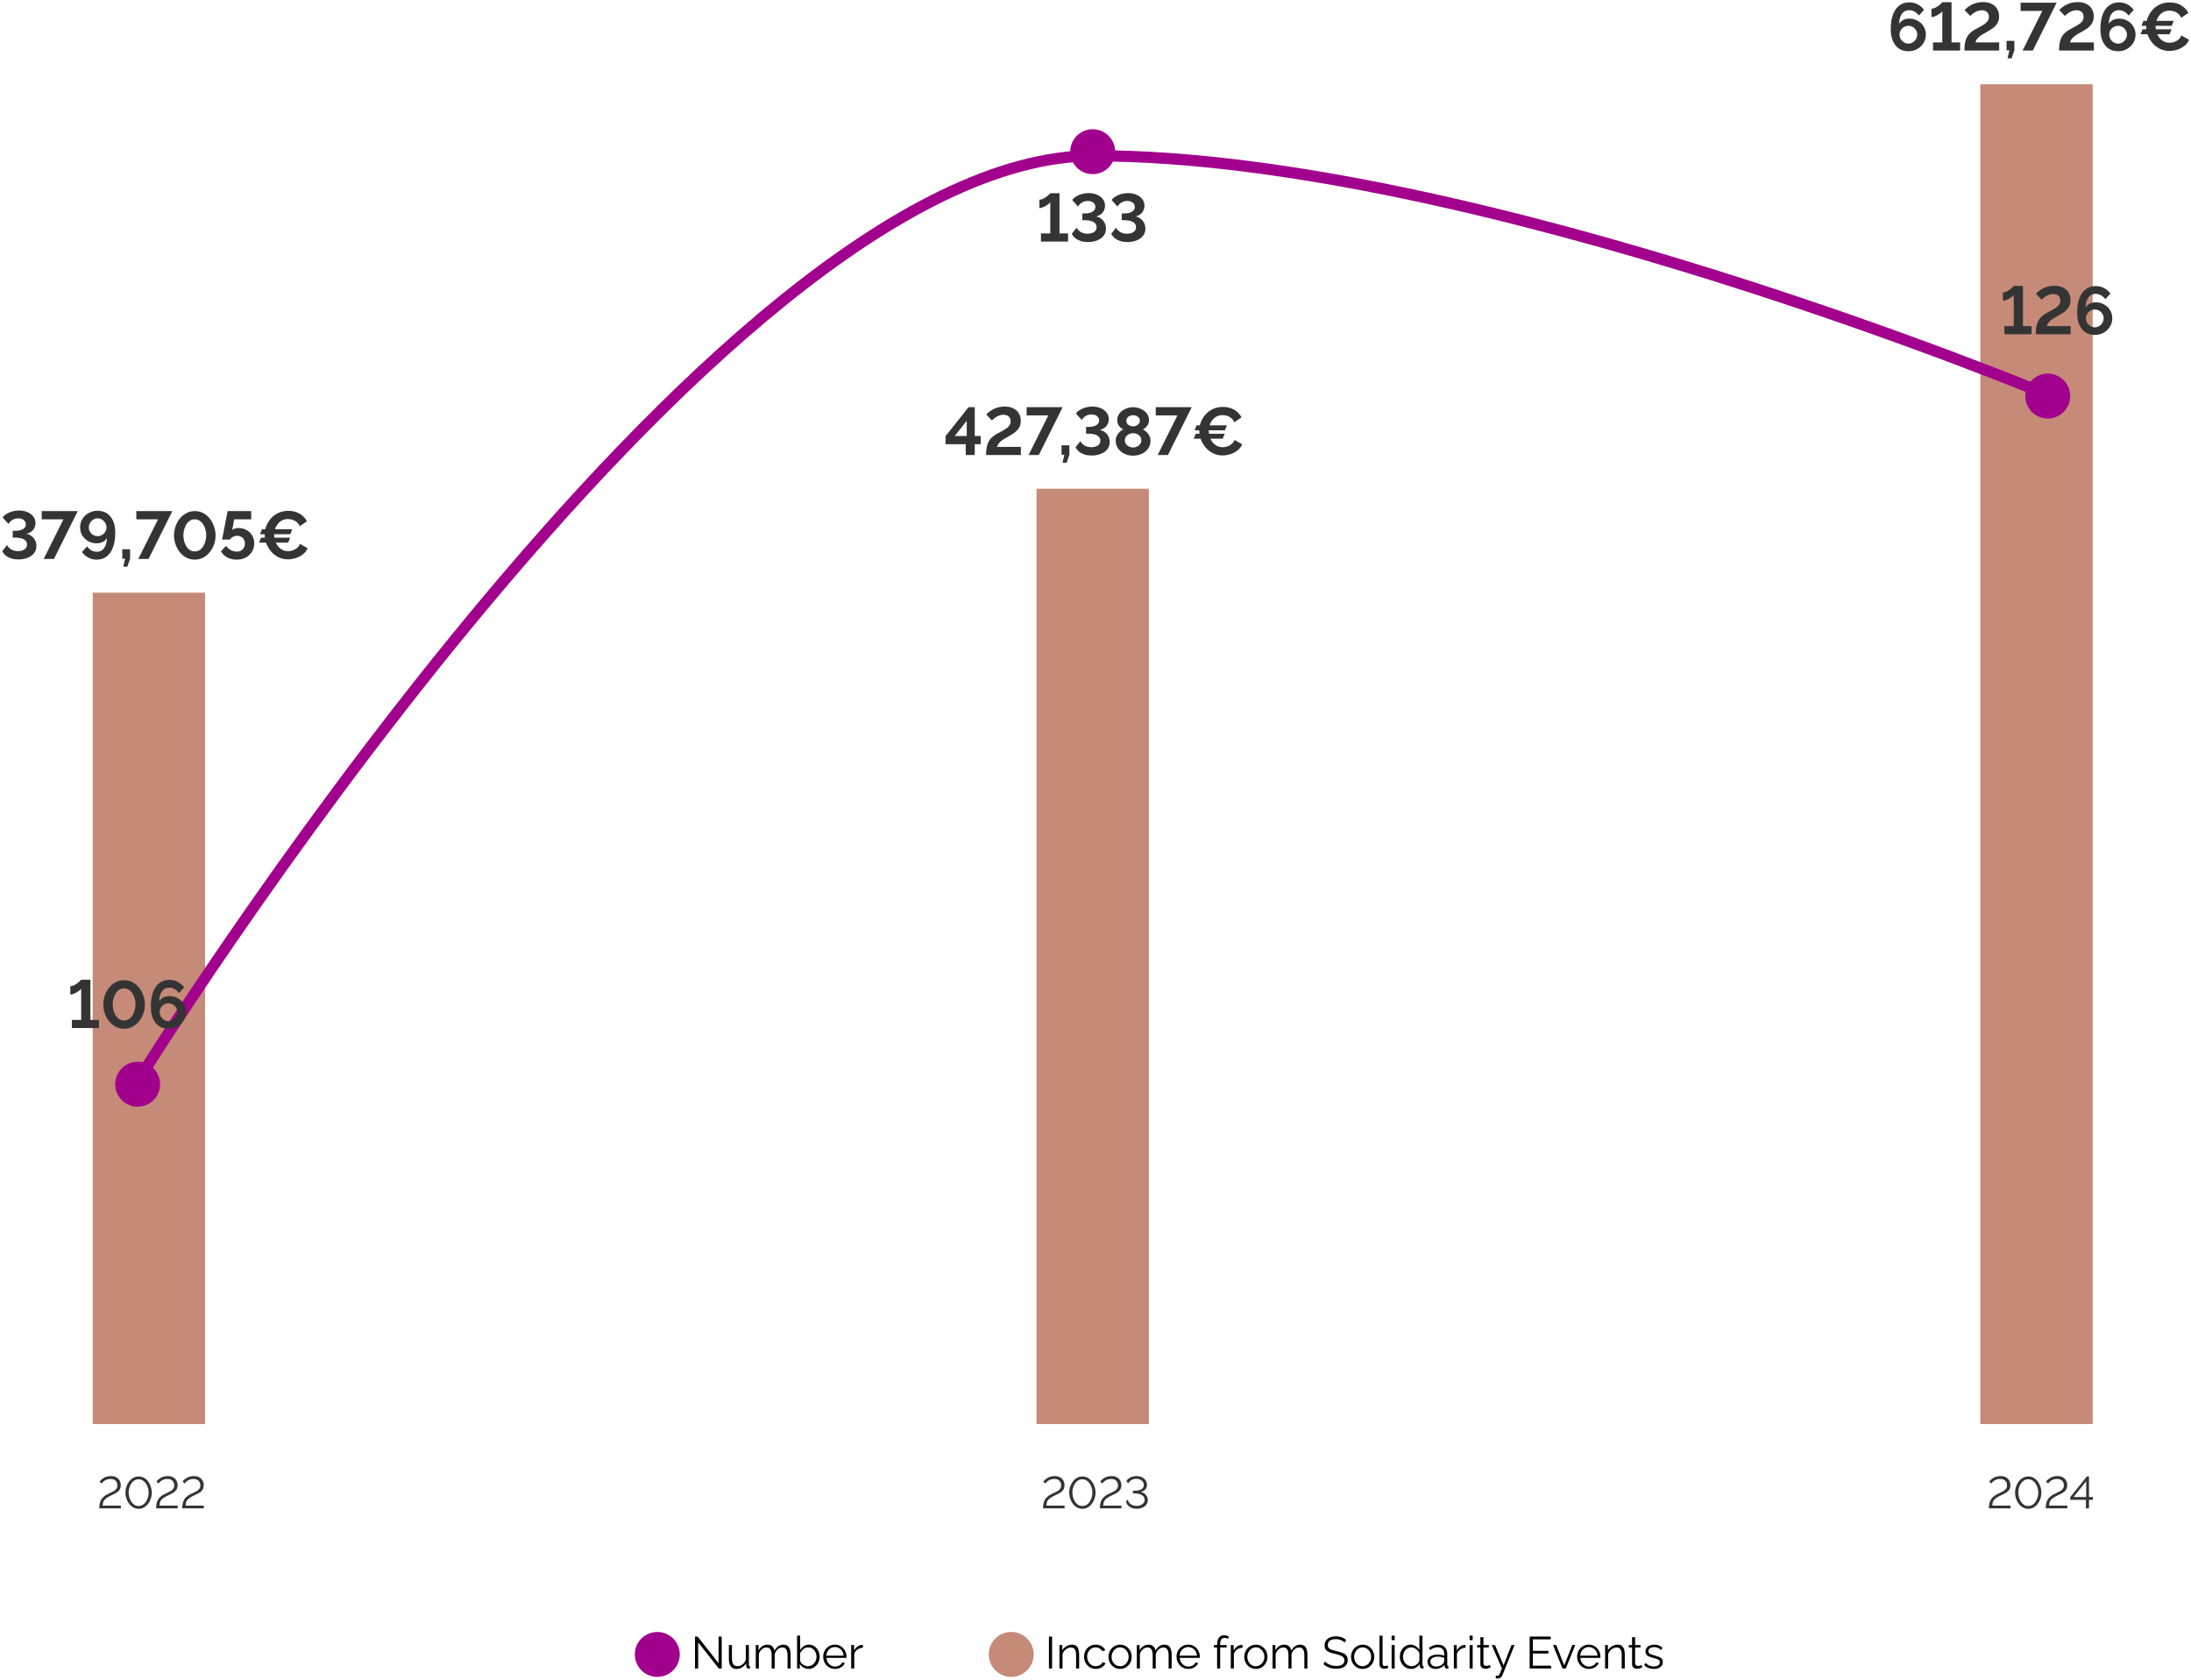 <?xml version="1.0" encoding="UTF-8"?> <svg xmlns="http://www.w3.org/2000/svg" width="780" height="598" viewBox="0 0 780 598" fill="none"><path d="M64.884 537C64.874 536.328 64.927 535.736 65.044 535.224C65.162 534.712 65.338 534.259 65.572 533.864C65.817 533.469 66.111 533.128 66.452 532.84C66.793 532.541 67.177 532.28 67.604 532.056C68.01 531.832 68.431 531.629 68.868 531.448C69.305 531.256 69.711 531.048 70.084 530.824C70.457 530.6 70.756 530.328 70.98 530.008C71.215 529.677 71.332 529.267 71.332 528.776C71.332 528.371 71.242 527.997 71.06 527.656C70.889 527.315 70.623 527.043 70.26 526.84C69.897 526.627 69.439 526.52 68.884 526.52C68.34 526.52 67.855 526.611 67.428 526.792C67.012 526.973 66.66 527.192 66.372 527.448C66.095 527.704 65.871 527.939 65.7 528.152L64.98 527.448C65.044 527.373 65.172 527.229 65.364 527.016C65.567 526.803 65.834 526.579 66.164 526.344C66.505 526.109 66.906 525.912 67.364 525.752C67.834 525.581 68.377 525.496 68.996 525.496C69.785 525.496 70.442 525.651 70.964 525.96C71.487 526.259 71.876 526.653 72.132 527.144C72.399 527.635 72.532 528.173 72.532 528.76C72.532 529.325 72.42 529.805 72.196 530.2C71.983 530.584 71.7 530.909 71.348 531.176C71.007 531.432 70.633 531.656 70.228 531.848C69.834 532.04 69.46 532.221 69.108 532.392C68.425 532.701 67.882 533.005 67.476 533.304C67.071 533.603 66.767 533.901 66.564 534.2C66.372 534.499 66.244 534.797 66.18 535.096C66.116 535.395 66.079 535.699 66.068 536.008H72.548V537H64.884Z" fill="#343434"></path><path d="M55.587 537C55.577 536.328 55.63 535.736 55.747 535.224C55.865 534.712 56.041 534.259 56.275 533.864C56.521 533.469 56.814 533.128 57.155 532.84C57.497 532.541 57.881 532.28 58.307 532.056C58.713 531.832 59.134 531.629 59.571 531.448C60.009 531.256 60.414 531.048 60.787 530.824C61.161 530.6 61.459 530.328 61.683 530.008C61.918 529.677 62.035 529.267 62.035 528.776C62.035 528.371 61.945 527.997 61.763 527.656C61.593 527.315 61.326 527.043 60.963 526.84C60.601 526.627 60.142 526.52 59.587 526.52C59.043 526.52 58.558 526.611 58.131 526.792C57.715 526.973 57.363 527.192 57.075 527.448C56.798 527.704 56.574 527.939 56.403 528.152L55.683 527.448C55.747 527.373 55.875 527.229 56.067 527.016C56.27 526.803 56.537 526.579 56.867 526.344C57.209 526.109 57.609 525.912 58.067 525.752C58.537 525.581 59.081 525.496 59.699 525.496C60.489 525.496 61.145 525.651 61.667 525.96C62.19 526.259 62.579 526.653 62.835 527.144C63.102 527.635 63.235 528.173 63.235 528.76C63.235 529.325 63.123 529.805 62.899 530.2C62.686 530.584 62.403 530.909 62.051 531.176C61.71 531.432 61.337 531.656 60.931 531.848C60.537 532.04 60.163 532.221 59.811 532.392C59.129 532.701 58.585 533.005 58.179 533.304C57.774 533.603 57.47 533.901 57.267 534.2C57.075 534.499 56.947 534.797 56.883 535.096C56.819 535.395 56.782 535.699 56.771 536.008H63.251V537H55.587Z" fill="#343434"></path><path d="M49.356 537.16C48.588 537.138 47.911 536.952 47.324 536.6C46.738 536.248 46.247 535.789 45.852 535.224C45.458 534.648 45.159 534.029 44.956 533.368C44.754 532.696 44.652 532.04 44.652 531.4C44.652 530.717 44.759 530.034 44.972 529.352C45.196 528.669 45.511 528.05 45.916 527.496C46.332 526.93 46.828 526.482 47.404 526.152C47.98 525.81 48.631 525.64 49.356 525.64C50.135 525.64 50.812 525.821 51.388 526.184C51.975 526.546 52.466 527.016 52.86 527.592C53.255 528.168 53.548 528.792 53.74 529.464C53.943 530.136 54.044 530.781 54.044 531.4C54.044 532.093 53.932 532.781 53.708 533.464C53.495 534.136 53.186 534.749 52.78 535.304C52.375 535.858 51.879 536.306 51.292 536.648C50.716 536.978 50.071 537.149 49.356 537.16ZM45.788 531.4C45.81 531.954 45.895 532.514 46.044 533.08C46.204 533.634 46.434 534.146 46.732 534.616C47.031 535.074 47.394 535.448 47.82 535.736C48.258 536.013 48.77 536.152 49.356 536.152C49.954 536.152 50.476 536.002 50.924 535.704C51.372 535.405 51.74 535.016 52.028 534.536C52.327 534.045 52.551 533.528 52.7 532.984C52.85 532.429 52.924 531.901 52.924 531.4C52.924 530.845 52.844 530.29 52.684 529.736C52.524 529.17 52.29 528.658 51.98 528.2C51.671 527.73 51.298 527.357 50.86 527.08C50.423 526.792 49.922 526.648 49.356 526.648C48.748 526.648 48.22 526.802 47.772 527.112C47.324 527.41 46.951 527.8 46.652 528.28C46.364 528.76 46.146 529.277 45.996 529.832C45.858 530.376 45.788 530.898 45.788 531.4Z" fill="#343434"></path><path d="M35.353 537C35.342 536.328 35.396 535.736 35.513 535.224C35.63 534.712 35.806 534.259 36.041 533.864C36.286 533.469 36.58 533.128 36.921 532.84C37.262 532.541 37.646 532.28 38.073 532.056C38.478 531.832 38.9 531.629 39.337 531.448C39.774 531.256 40.18 531.048 40.553 530.824C40.926 530.6 41.225 530.328 41.449 530.008C41.684 529.677 41.801 529.267 41.801 528.776C41.801 528.371 41.71 527.997 41.529 527.656C41.358 527.315 41.092 527.043 40.729 526.84C40.366 526.627 39.908 526.52 39.353 526.52C38.809 526.52 38.324 526.611 37.897 526.792C37.481 526.973 37.129 527.192 36.841 527.448C36.564 527.704 36.34 527.939 36.169 528.152L35.449 527.448C35.513 527.373 35.641 527.229 35.833 527.016C36.036 526.803 36.302 526.579 36.633 526.344C36.974 526.109 37.374 525.912 37.833 525.752C38.302 525.581 38.846 525.496 39.465 525.496C40.254 525.496 40.91 525.651 41.433 525.96C41.956 526.259 42.345 526.653 42.601 527.144C42.868 527.635 43.001 528.173 43.001 528.76C43.001 529.325 42.889 529.805 42.665 530.2C42.452 530.584 42.169 530.909 41.817 531.176C41.476 531.432 41.102 531.656 40.697 531.848C40.302 532.04 39.929 532.221 39.577 532.392C38.894 532.701 38.35 533.005 37.945 533.304C37.54 533.603 37.236 533.901 37.033 534.2C36.841 534.499 36.713 534.797 36.649 535.096C36.585 535.395 36.548 535.699 36.537 536.008H43.017V537H35.353Z" fill="#343434"></path><path d="M404.655 537.144C403.983 537.144 403.375 537.032 402.831 536.808C402.287 536.584 401.845 536.275 401.503 535.88C401.162 535.485 400.949 535.027 400.863 534.504L401.535 533.896C401.557 534.259 401.701 534.616 401.967 534.968C402.234 535.309 402.597 535.587 403.055 535.8C403.525 536.013 404.058 536.12 404.655 536.12C405.189 536.12 405.669 536.029 406.095 535.848C406.533 535.656 406.874 535.4 407.119 535.08C407.375 534.749 407.503 534.365 407.503 533.928C407.503 533.459 407.354 533.059 407.055 532.728C406.757 532.387 406.335 532.125 405.791 531.944C405.247 531.763 404.602 531.672 403.855 531.672H403.311V530.728H403.855C404.89 530.728 405.706 530.557 406.303 530.216C406.901 529.875 407.199 529.363 407.199 528.68C407.199 528.232 407.077 527.843 406.831 527.512C406.597 527.181 406.277 526.925 405.871 526.744C405.477 526.563 405.045 526.472 404.575 526.472C403.871 526.472 403.269 526.627 402.767 526.936C402.266 527.245 401.914 527.629 401.711 528.088L400.959 527.352C401.162 526.968 401.445 526.637 401.807 526.36C402.181 526.083 402.602 525.869 403.071 525.72C403.551 525.571 404.047 525.496 404.559 525.496C405.285 525.496 405.93 525.635 406.495 525.912C407.071 526.189 407.519 526.563 407.839 527.032C408.17 527.501 408.335 528.04 408.335 528.648C408.335 529.075 408.25 529.459 408.079 529.8C407.909 530.131 407.658 530.413 407.327 530.648C406.997 530.872 406.591 531.043 406.111 531.16C406.613 531.256 407.05 531.443 407.423 531.72C407.807 531.997 408.101 532.339 408.303 532.744C408.517 533.139 408.623 533.576 408.623 534.056C408.623 534.696 408.437 535.245 408.063 535.704C407.701 536.163 407.221 536.52 406.623 536.776C406.026 537.021 405.37 537.144 404.655 537.144Z" fill="#343434"></path><path d="M391.564 537C391.553 536.328 391.606 535.736 391.724 535.224C391.841 534.712 392.017 534.259 392.252 533.864C392.497 533.469 392.791 533.128 393.132 532.84C393.473 532.541 393.857 532.28 394.284 532.056C394.689 531.832 395.111 531.629 395.548 531.448C395.985 531.256 396.391 531.048 396.764 530.824C397.137 530.6 397.436 530.328 397.66 530.008C397.895 529.677 398.012 529.267 398.012 528.776C398.012 528.371 397.921 527.997 397.74 527.656C397.569 527.315 397.303 527.043 396.94 526.84C396.577 526.627 396.119 526.52 395.564 526.52C395.02 526.52 394.535 526.611 394.108 526.792C393.692 526.973 393.34 527.192 393.052 527.448C392.775 527.704 392.55 527.939 392.38 528.152L391.66 527.448C391.724 527.373 391.852 527.229 392.044 527.016C392.246 526.803 392.513 526.579 392.844 526.344C393.185 526.109 393.585 525.912 394.044 525.752C394.513 525.581 395.057 525.496 395.676 525.496C396.465 525.496 397.121 525.651 397.644 525.96C398.166 526.259 398.556 526.653 398.812 527.144C399.079 527.635 399.212 528.173 399.212 528.76C399.212 529.325 399.1 529.805 398.876 530.2C398.663 530.584 398.38 530.909 398.028 531.176C397.687 531.432 397.313 531.656 396.908 531.848C396.513 532.04 396.14 532.221 395.788 532.392C395.105 532.701 394.561 533.005 394.156 533.304C393.751 533.603 393.447 533.901 393.244 534.2C393.052 534.499 392.924 534.797 392.86 535.096C392.796 535.395 392.758 535.699 392.748 536.008H399.228V537H391.564Z" fill="#343434"></path><path d="M385.333 537.16C384.565 537.138 383.888 536.952 383.301 536.6C382.714 536.248 382.224 535.789 381.829 535.224C381.434 534.648 381.136 534.029 380.933 533.368C380.73 532.696 380.629 532.04 380.629 531.4C380.629 530.717 380.736 530.034 380.949 529.352C381.173 528.669 381.488 528.05 381.893 527.496C382.309 526.93 382.805 526.482 383.381 526.152C383.957 525.81 384.608 525.64 385.333 525.64C386.112 525.64 386.789 525.821 387.365 526.184C387.952 526.546 388.442 527.016 388.837 527.592C389.232 528.168 389.525 528.792 389.717 529.464C389.92 530.136 390.021 530.781 390.021 531.4C390.021 532.093 389.909 532.781 389.685 533.464C389.472 534.136 389.162 534.749 388.757 535.304C388.352 535.858 387.856 536.306 387.269 536.648C386.693 536.978 386.048 537.149 385.333 537.16ZM381.765 531.4C381.786 531.954 381.872 532.514 382.021 533.08C382.181 533.634 382.41 534.146 382.709 534.616C383.008 535.074 383.37 535.448 383.797 535.736C384.234 536.013 384.746 536.152 385.333 536.152C385.93 536.152 386.453 536.002 386.901 535.704C387.349 535.405 387.717 535.016 388.005 534.536C388.304 534.045 388.528 533.528 388.677 532.984C388.826 532.429 388.901 531.901 388.901 531.4C388.901 530.845 388.821 530.29 388.661 529.736C388.501 529.17 388.266 528.658 387.957 528.2C387.648 527.73 387.274 527.357 386.837 527.08C386.4 526.792 385.898 526.648 385.333 526.648C384.725 526.648 384.197 526.802 383.749 527.112C383.301 527.41 382.928 527.8 382.629 528.28C382.341 528.76 382.122 529.277 381.973 529.832C381.834 530.376 381.765 530.898 381.765 531.4Z" fill="#343434"></path><path d="M371.329 537C371.319 536.328 371.372 535.736 371.489 535.224C371.607 534.712 371.783 534.259 372.017 533.864C372.263 533.469 372.556 533.128 372.897 532.84C373.239 532.541 373.623 532.28 374.049 532.056C374.455 531.832 374.876 531.629 375.313 531.448C375.751 531.256 376.156 531.048 376.529 530.824C376.903 530.6 377.201 530.328 377.425 530.008C377.66 529.677 377.777 529.267 377.777 528.776C377.777 528.371 377.687 527.997 377.505 527.656C377.335 527.315 377.068 527.043 376.705 526.84C376.343 526.627 375.884 526.52 375.329 526.52C374.785 526.52 374.3 526.611 373.873 526.792C373.457 526.973 373.105 527.192 372.817 527.448C372.54 527.704 372.316 527.939 372.145 528.152L371.425 527.448C371.489 527.373 371.617 527.229 371.809 527.016C372.012 526.803 372.279 526.579 372.609 526.344C372.951 526.109 373.351 525.912 373.809 525.752C374.279 525.581 374.823 525.496 375.441 525.496C376.231 525.496 376.887 525.651 377.409 525.96C377.932 526.259 378.321 526.653 378.577 527.144C378.844 527.635 378.977 528.173 378.977 528.76C378.977 529.325 378.865 529.805 378.641 530.2C378.428 530.584 378.145 530.909 377.793 531.176C377.452 531.432 377.079 531.656 376.673 531.848C376.279 532.04 375.905 532.221 375.553 532.392C374.871 532.701 374.327 533.005 373.921 533.304C373.516 533.603 373.212 533.901 373.009 534.2C372.817 534.499 372.689 534.797 372.625 535.096C372.561 535.395 372.524 535.699 372.513 536.008H378.993V537H371.329Z" fill="#343434"></path><path d="M742.592 537V533.96H737.008V532.984L742.928 525.64H743.68V532.968H745.088V533.96H743.68V537H742.592ZM738.176 532.968H742.688V527.336L738.176 532.968Z" fill="#343434"></path><path d="M728.298 537C728.288 536.328 728.341 535.736 728.458 535.224C728.576 534.712 728.752 534.259 728.986 533.864C729.232 533.469 729.525 533.128 729.866 532.84C730.208 532.541 730.592 532.28 731.018 532.056C731.424 531.832 731.845 531.629 732.282 531.448C732.72 531.256 733.125 531.048 733.498 530.824C733.872 530.6 734.17 530.328 734.394 530.008C734.629 529.677 734.746 529.267 734.746 528.776C734.746 528.371 734.656 527.997 734.474 527.656C734.304 527.315 734.037 527.043 733.674 526.84C733.312 526.627 732.853 526.52 732.298 526.52C731.754 526.52 731.269 526.611 730.842 526.792C730.426 526.973 730.074 527.192 729.786 527.448C729.509 527.704 729.285 527.939 729.114 528.152L728.394 527.448C728.458 527.373 728.586 527.229 728.778 527.016C728.981 526.803 729.248 526.579 729.578 526.344C729.92 526.109 730.32 525.912 730.778 525.752C731.248 525.581 731.792 525.496 732.41 525.496C733.2 525.496 733.856 525.651 734.378 525.96C734.901 526.259 735.29 526.653 735.546 527.144C735.813 527.635 735.946 528.173 735.946 528.76C735.946 529.325 735.834 529.805 735.61 530.2C735.397 530.584 735.114 530.909 734.762 531.176C734.421 531.432 734.048 531.656 733.642 531.848C733.248 532.04 732.874 532.221 732.522 532.392C731.84 532.701 731.296 533.005 730.89 533.304C730.485 533.603 730.181 533.901 729.978 534.2C729.786 534.499 729.658 534.797 729.594 535.096C729.53 535.395 729.493 535.699 729.482 536.008H735.962V537H728.298Z" fill="#343434"></path><path d="M722.067 537.16C721.299 537.138 720.622 536.952 720.035 536.6C719.449 536.248 718.958 535.789 718.563 535.224C718.169 534.648 717.87 534.029 717.667 533.368C717.465 532.696 717.363 532.04 717.363 531.4C717.363 530.717 717.47 530.034 717.683 529.352C717.907 528.669 718.222 528.05 718.627 527.496C719.043 526.93 719.539 526.482 720.115 526.152C720.691 525.81 721.342 525.64 722.067 525.64C722.846 525.64 723.523 525.821 724.099 526.184C724.686 526.546 725.177 527.016 725.571 527.592C725.966 528.168 726.259 528.792 726.451 529.464C726.654 530.136 726.755 530.781 726.755 531.4C726.755 532.093 726.643 532.781 726.419 533.464C726.206 534.136 725.897 534.749 725.491 535.304C725.086 535.858 724.59 536.306 724.003 536.648C723.427 536.978 722.782 537.149 722.067 537.16ZM718.499 531.4C718.521 531.954 718.606 532.514 718.755 533.08C718.915 533.634 719.145 534.146 719.443 534.616C719.742 535.074 720.105 535.448 720.531 535.736C720.969 536.013 721.481 536.152 722.067 536.152C722.665 536.152 723.187 536.002 723.635 535.704C724.083 535.405 724.451 535.016 724.739 534.536C725.038 534.045 725.262 533.528 725.411 532.984C725.561 532.429 725.635 531.901 725.635 531.4C725.635 530.845 725.555 530.29 725.395 529.736C725.235 529.17 725.001 528.658 724.691 528.2C724.382 527.73 724.009 527.357 723.571 527.08C723.134 526.792 722.633 526.648 722.067 526.648C721.459 526.648 720.931 526.802 720.483 527.112C720.035 527.41 719.662 527.8 719.363 528.28C719.075 528.76 718.857 529.277 718.707 529.832C718.569 530.376 718.499 530.898 718.499 531.4Z" fill="#343434"></path><path d="M708.064 537C708.053 536.328 708.106 535.736 708.224 535.224C708.341 534.712 708.517 534.259 708.752 533.864C708.997 533.469 709.291 533.128 709.632 532.84C709.973 532.541 710.357 532.28 710.784 532.056C711.189 531.832 711.611 531.629 712.048 531.448C712.485 531.256 712.891 531.048 713.264 530.824C713.637 530.6 713.936 530.328 714.16 530.008C714.395 529.677 714.512 529.267 714.512 528.776C714.512 528.371 714.421 527.997 714.24 527.656C714.069 527.315 713.802 527.043 713.44 526.84C713.077 526.627 712.619 526.52 712.064 526.52C711.52 526.52 711.035 526.611 710.608 526.792C710.192 526.973 709.84 527.192 709.552 527.448C709.275 527.704 709.051 527.939 708.88 528.152L708.16 527.448C708.224 527.373 708.352 527.229 708.544 527.016C708.747 526.803 709.013 526.579 709.344 526.344C709.685 526.109 710.085 525.912 710.544 525.752C711.013 525.581 711.557 525.496 712.176 525.496C712.965 525.496 713.621 525.651 714.144 525.96C714.667 526.259 715.056 526.653 715.312 527.144C715.579 527.635 715.712 528.173 715.712 528.76C715.712 529.325 715.6 529.805 715.376 530.2C715.162 530.584 714.88 530.909 714.528 531.176C714.187 531.432 713.813 531.656 713.408 531.848C713.013 532.04 712.64 532.221 712.288 532.392C711.605 532.701 711.061 533.005 710.656 533.304C710.251 533.603 709.947 533.901 709.744 534.2C709.552 534.499 709.424 534.797 709.36 535.096C709.296 535.395 709.259 535.699 709.248 536.008H715.728V537H708.064Z" fill="#343434"></path><path d="M73 211H33V507H73V211Z" fill="#C58A78"></path><path d="M409 174H369V507H409V174Z" fill="#C58A78"></path><path d="M745 30H705V507H745V30Z" fill="#C58A78"></path><path d="M92.223 193.192L92.967 191.416H103.287L102.567 193.192H92.223ZM104.055 188.416L103.335 190.192H92.559L93.279 188.416H104.055ZM94.239 190.36C94.239 189.32 94.423 188.304 94.791 187.312C95.175 186.304 95.727 185.392 96.447 184.576C97.167 183.744 98.047 183.088 99.087 182.608C100.127 182.112 101.311 181.864 102.639 181.864C104.207 181.864 105.559 182.208 106.695 182.896C107.847 183.584 108.703 184.48 109.263 185.584L106.719 187.336C106.431 186.696 106.055 186.192 105.591 185.824C105.127 185.44 104.631 185.176 104.103 185.032C103.575 184.872 103.055 184.792 102.543 184.792C101.711 184.792 100.983 184.96 100.359 185.296C99.751 185.632 99.239 186.072 98.823 186.616C98.407 187.16 98.095 187.768 97.887 188.44C97.695 189.112 97.599 189.784 97.599 190.456C97.599 191.208 97.719 191.936 97.959 192.64C98.199 193.328 98.535 193.944 98.967 194.488C99.415 195.016 99.943 195.44 100.551 195.76C101.175 196.064 101.855 196.216 102.591 196.216C103.119 196.216 103.655 196.128 104.199 195.952C104.743 195.776 105.247 195.496 105.711 195.112C106.175 194.728 106.535 194.232 106.791 193.624L109.503 195.184C109.167 196.032 108.615 196.752 107.847 197.344C107.095 197.936 106.247 198.384 105.303 198.688C104.359 198.992 103.423 199.144 102.495 199.144C101.279 199.144 100.167 198.896 99.159 198.4C98.151 197.888 97.279 197.216 96.543 196.384C95.823 195.536 95.255 194.592 94.839 193.552C94.439 192.496 94.239 191.432 94.239 190.36Z" fill="#343434"></path><path d="M84.221 199.24C82.989 199.24 81.877 198.976 80.885 198.448C79.909 197.904 79.157 197.176 78.629 196.264L80.477 194.344C80.941 194.968 81.501 195.464 82.157 195.832C82.829 196.2 83.525 196.384 84.245 196.384C84.821 196.384 85.333 196.264 85.781 196.024C86.229 195.784 86.573 195.448 86.813 195.016C87.069 194.584 87.197 194.088 87.197 193.528C87.197 192.984 87.077 192.504 86.837 192.088C86.597 191.656 86.269 191.328 85.853 191.104C85.437 190.864 84.965 190.744 84.437 190.744C83.925 190.744 83.437 190.864 82.973 191.104C82.509 191.328 82.141 191.656 81.869 192.088H79.061L81.029 181.96H89.429V184.888H83.357L82.685 188.704C82.877 188.496 83.157 188.328 83.525 188.2C83.893 188.056 84.349 187.984 84.893 187.984C85.965 187.984 86.925 188.224 87.773 188.704C88.621 189.168 89.285 189.808 89.765 190.624C90.261 191.44 90.509 192.384 90.509 193.456C90.509 194.592 90.229 195.6 89.669 196.48C89.125 197.344 88.381 198.024 87.437 198.52C86.509 199 85.437 199.24 84.221 199.24Z" fill="#343434"></path><path d="M69.337 199.24C68.137 199.224 67.073 198.952 66.145 198.424C65.217 197.896 64.441 197.2 63.817 196.336C63.193 195.472 62.721 194.544 62.401 193.552C62.097 192.544 61.945 191.56 61.945 190.6C61.945 189.576 62.113 188.552 62.449 187.528C62.785 186.504 63.273 185.576 63.913 184.744C64.569 183.896 65.353 183.224 66.265 182.728C67.177 182.216 68.201 181.96 69.337 181.96C70.569 181.96 71.641 182.232 72.553 182.776C73.481 183.32 74.257 184.024 74.881 184.888C75.505 185.752 75.969 186.688 76.273 187.696C76.593 188.704 76.753 189.672 76.753 190.6C76.753 191.64 76.585 192.672 76.249 193.696C75.913 194.704 75.417 195.624 74.761 196.456C74.121 197.288 73.345 197.96 72.433 198.472C71.521 198.968 70.489 199.224 69.337 199.24ZM65.281 190.6C65.297 191.272 65.385 191.944 65.545 192.616C65.721 193.272 65.969 193.88 66.289 194.44C66.625 195 67.049 195.456 67.561 195.808C68.073 196.144 68.665 196.312 69.337 196.312C70.057 196.312 70.673 196.128 71.185 195.76C71.697 195.392 72.113 194.92 72.433 194.344C72.769 193.768 73.017 193.152 73.177 192.496C73.337 191.84 73.417 191.208 73.417 190.6C73.417 189.928 73.329 189.264 73.153 188.608C72.993 187.936 72.737 187.32 72.385 186.76C72.049 186.2 71.625 185.752 71.113 185.416C70.617 185.064 70.025 184.888 69.337 184.888C68.633 184.888 68.025 185.072 67.513 185.44C67.001 185.808 66.577 186.28 66.241 186.856C65.921 187.432 65.681 188.048 65.521 188.704C65.361 189.36 65.281 189.992 65.281 190.6Z" fill="#343434"></path><path d="M56.263 184.888H48.535V181.96H61.351L52.879 199H49.231L56.263 184.888Z" fill="#343434"></path><path d="M43.891 201.76L44.539 198.904H43.531V195.544H46.315V198.904L45.331 201.76H43.891Z" fill="#343434"></path><path d="M28.523 187.768C28.523 186.648 28.795 185.64 29.339 184.744C29.899 183.848 30.651 183.144 31.595 182.632C32.539 182.104 33.595 181.84 34.763 181.84C36.043 181.84 37.147 182.152 38.075 182.776C39.019 183.384 39.747 184.272 40.259 185.44C40.771 186.592 41.027 187.992 41.027 189.64C41.027 191.704 40.755 193.456 40.211 194.896C39.683 196.32 38.923 197.4 37.931 198.136C36.939 198.872 35.771 199.24 34.427 199.24C33.371 199.24 32.387 199.008 31.475 198.544C30.563 198.064 29.795 197.392 29.171 196.528L31.019 194.512C31.403 195.104 31.899 195.576 32.507 195.928C33.115 196.264 33.771 196.432 34.475 196.432C35.195 196.432 35.819 196.24 36.347 195.856C36.875 195.472 37.283 194.92 37.571 194.2C37.875 193.464 38.035 192.584 38.051 191.56C37.827 191.944 37.539 192.28 37.187 192.568C36.835 192.856 36.427 193.072 35.963 193.216C35.515 193.36 35.019 193.432 34.475 193.432C33.355 193.432 32.339 193.184 31.427 192.688C30.531 192.176 29.819 191.496 29.291 190.648C28.779 189.784 28.523 188.824 28.523 187.768ZM34.739 184.528C34.179 184.528 33.659 184.68 33.179 184.984C32.715 185.272 32.339 185.664 32.051 186.16C31.763 186.64 31.619 187.168 31.619 187.744C31.619 188.32 31.755 188.848 32.027 189.328C32.315 189.792 32.699 190.168 33.179 190.456C33.659 190.728 34.187 190.864 34.763 190.864C35.339 190.864 35.859 190.728 36.323 190.456C36.803 190.168 37.187 189.792 37.475 189.328C37.763 188.848 37.907 188.328 37.907 187.768C37.907 187.176 37.755 186.64 37.451 186.16C37.163 185.68 36.779 185.288 36.299 184.984C35.835 184.68 35.315 184.528 34.739 184.528Z" fill="#343434"></path><path d="M22.584 184.888H14.855V181.96H27.672L19.2 199H15.552L22.584 184.888Z" fill="#343434"></path><path d="M6.529 199.168C5.617 199.168 4.785 199.056 4.033 198.832C3.297 198.592 2.649 198.256 2.089 197.824C1.545 197.376 1.113 196.848 0.793 196.24L2.521 194.056C2.681 194.408 2.937 194.752 3.289 195.088C3.641 195.424 4.081 195.696 4.609 195.904C5.137 196.112 5.737 196.216 6.409 196.216C7.065 196.216 7.633 196.12 8.113 195.928C8.593 195.736 8.961 195.472 9.217 195.136C9.489 194.784 9.625 194.36 9.625 193.864C9.625 193.336 9.457 192.888 9.121 192.52C8.801 192.152 8.321 191.872 7.681 191.68C7.041 191.488 6.257 191.392 5.329 191.392H4.537V188.992H5.377C6.529 188.992 7.449 188.792 8.137 188.392C8.841 187.992 9.193 187.424 9.193 186.688C9.193 186.24 9.073 185.856 8.833 185.536C8.593 185.2 8.273 184.952 7.873 184.792C7.473 184.616 7.033 184.528 6.553 184.528C5.753 184.528 5.041 184.72 4.417 185.104C3.809 185.472 3.345 185.952 3.025 186.544L0.937 184.216C1.289 183.704 1.769 183.272 2.377 182.92C2.985 182.552 3.665 182.264 4.417 182.056C5.185 181.848 5.977 181.744 6.793 181.744C7.929 181.744 8.937 181.944 9.817 182.344C10.697 182.728 11.385 183.256 11.881 183.928C12.377 184.6 12.625 185.368 12.625 186.232C12.625 186.872 12.489 187.456 12.217 187.984C11.961 188.512 11.593 188.952 11.113 189.304C10.633 189.656 10.065 189.912 9.409 190.072C10.113 190.184 10.729 190.448 11.257 190.864C11.801 191.264 12.217 191.776 12.505 192.4C12.809 193.008 12.961 193.672 12.961 194.392C12.961 195.4 12.673 196.256 12.097 196.96C11.537 197.664 10.769 198.208 9.793 198.592C8.833 198.976 7.745 199.168 6.529 199.168Z" fill="#343434"></path><path d="M424.941 156.192L425.685 154.416H436.005L435.285 156.192H424.941ZM436.773 151.416L436.053 153.192H425.277L425.997 151.416H436.773ZM426.957 153.36C426.957 152.32 427.141 151.304 427.509 150.312C427.893 149.304 428.445 148.392 429.165 147.576C429.885 146.744 430.765 146.088 431.805 145.608C432.845 145.112 434.029 144.864 435.357 144.864C436.925 144.864 438.277 145.208 439.413 145.896C440.565 146.584 441.421 147.48 441.981 148.584L439.437 150.336C439.149 149.696 438.773 149.192 438.309 148.824C437.845 148.44 437.349 148.176 436.821 148.032C436.293 147.872 435.773 147.792 435.261 147.792C434.429 147.792 433.701 147.96 433.077 148.296C432.469 148.632 431.957 149.072 431.541 149.616C431.125 150.16 430.813 150.768 430.605 151.44C430.413 152.112 430.317 152.784 430.317 153.456C430.317 154.208 430.437 154.936 430.677 155.64C430.917 156.328 431.253 156.944 431.685 157.488C432.133 158.016 432.661 158.44 433.269 158.76C433.893 159.064 434.573 159.216 435.309 159.216C435.837 159.216 436.373 159.128 436.917 158.952C437.461 158.776 437.965 158.496 438.429 158.112C438.893 157.728 439.253 157.232 439.509 156.624L442.221 158.184C441.885 159.032 441.333 159.752 440.565 160.344C439.813 160.936 438.965 161.384 438.021 161.688C437.077 161.992 436.141 162.144 435.213 162.144C433.997 162.144 432.885 161.896 431.877 161.4C430.869 160.888 429.997 160.216 429.261 159.384C428.541 158.536 427.973 157.592 427.557 156.552C427.157 155.496 426.957 154.432 426.957 153.36Z" fill="#343434"></path><path d="M419.169 147.888H411.441V144.96H424.257L415.785 162H412.137L419.169 147.888Z" fill="#343434"></path><path d="M409.579 156.96C409.579 158.016 409.291 158.936 408.715 159.72C408.155 160.504 407.403 161.12 406.459 161.568C405.515 162 404.483 162.216 403.363 162.216C402.227 162.216 401.187 161.984 400.243 161.52C399.315 161.056 398.571 160.424 398.011 159.624C397.467 158.808 397.195 157.88 397.195 156.84C397.195 156.2 397.331 155.624 397.603 155.112C397.875 154.584 398.211 154.136 398.611 153.768C399.027 153.384 399.443 153.088 399.859 152.88C399.475 152.688 399.115 152.432 398.779 152.112C398.459 151.792 398.203 151.424 398.011 151.008C397.819 150.592 397.723 150.152 397.723 149.688C397.723 148.936 397.891 148.264 398.227 147.672C398.563 147.08 399.011 146.584 399.571 146.184C400.131 145.768 400.739 145.464 401.395 145.272C402.067 145.064 402.731 144.96 403.387 144.96C404.027 144.96 404.683 145.064 405.355 145.272C406.027 145.464 406.643 145.76 407.203 146.16C407.763 146.56 408.211 147.056 408.547 147.648C408.899 148.224 409.075 148.896 409.075 149.664C409.075 150.112 408.971 150.552 408.763 150.984C408.571 151.4 408.307 151.776 407.971 152.112C407.651 152.432 407.283 152.688 406.867 152.88C407.331 153.12 407.771 153.432 408.187 153.816C408.603 154.2 408.939 154.656 409.195 155.184C409.451 155.712 409.579 156.304 409.579 156.96ZM406.315 156.768C406.315 156.352 406.235 155.992 406.075 155.688C405.915 155.368 405.691 155.104 405.403 154.896C405.115 154.672 404.795 154.504 404.443 154.392C404.091 154.28 403.731 154.224 403.363 154.224C402.851 154.224 402.371 154.328 401.923 154.536C401.491 154.744 401.139 155.04 400.867 155.424C400.595 155.808 400.459 156.256 400.459 156.768C400.459 157.152 400.539 157.504 400.699 157.824C400.875 158.128 401.099 158.392 401.371 158.616C401.659 158.84 401.971 159.016 402.307 159.144C402.659 159.256 403.019 159.312 403.387 159.312C403.899 159.312 404.379 159.2 404.827 158.976C405.275 158.752 405.635 158.448 405.907 158.064C406.179 157.68 406.315 157.248 406.315 156.768ZM400.987 149.784C400.987 150.216 401.107 150.584 401.347 150.888C401.587 151.192 401.891 151.424 402.259 151.584C402.643 151.728 403.019 151.8 403.387 151.8C403.771 151.8 404.139 151.72 404.491 151.56C404.859 151.4 405.163 151.176 405.403 150.888C405.659 150.584 405.787 150.208 405.787 149.76C405.787 149.36 405.675 149.016 405.451 148.728C405.227 148.44 404.931 148.216 404.563 148.056C404.211 147.896 403.811 147.816 403.363 147.816C402.947 147.816 402.555 147.896 402.187 148.056C401.819 148.216 401.523 148.448 401.299 148.752C401.091 149.04 400.987 149.384 400.987 149.784Z" fill="#343434"></path><path d="M388.631 162.168C387.719 162.168 386.887 162.056 386.135 161.832C385.399 161.592 384.751 161.256 384.191 160.824C383.647 160.376 383.215 159.848 382.895 159.24L384.623 157.056C384.783 157.408 385.039 157.752 385.391 158.088C385.743 158.424 386.183 158.696 386.711 158.904C387.239 159.112 387.839 159.216 388.511 159.216C389.167 159.216 389.735 159.12 390.215 158.928C390.695 158.736 391.063 158.472 391.319 158.136C391.591 157.784 391.727 157.36 391.727 156.864C391.727 156.336 391.559 155.888 391.223 155.52C390.903 155.152 390.423 154.872 389.783 154.68C389.143 154.488 388.359 154.392 387.431 154.392H386.639V151.992H387.479C388.631 151.992 389.551 151.792 390.239 151.392C390.943 150.992 391.295 150.424 391.295 149.688C391.295 149.24 391.175 148.856 390.935 148.536C390.695 148.2 390.375 147.952 389.975 147.792C389.575 147.616 389.135 147.528 388.655 147.528C387.855 147.528 387.143 147.72 386.519 148.104C385.911 148.472 385.447 148.952 385.127 149.544L383.039 147.216C383.391 146.704 383.871 146.272 384.479 145.92C385.087 145.552 385.767 145.264 386.519 145.056C387.287 144.848 388.079 144.744 388.895 144.744C390.031 144.744 391.039 144.944 391.919 145.344C392.799 145.728 393.487 146.256 393.983 146.928C394.479 147.6 394.727 148.368 394.727 149.232C394.727 149.872 394.591 150.456 394.319 150.984C394.063 151.512 393.695 151.952 393.215 152.304C392.735 152.656 392.167 152.912 391.511 153.072C392.215 153.184 392.831 153.448 393.359 153.864C393.903 154.264 394.319 154.776 394.607 155.4C394.911 156.008 395.063 156.672 395.063 157.392C395.063 158.4 394.775 159.256 394.199 159.96C393.639 160.664 392.871 161.208 391.895 161.592C390.935 161.976 389.847 162.168 388.631 162.168Z" fill="#343434"></path><path d="M378.274 164.76L378.922 161.904H377.914V158.544H380.698V161.904L379.714 164.76H378.274Z" fill="#343434"></path><path d="M373.208 147.888H365.48V144.96H378.296L369.824 162H366.176L373.208 147.888Z" fill="#343434"></path><path d="M351.047 162C351.047 161.024 351.111 160.168 351.239 159.432C351.367 158.68 351.567 158.016 351.839 157.44C352.127 156.848 352.495 156.328 352.943 155.88C353.391 155.432 353.943 155.008 354.599 154.608C355.159 154.288 355.735 153.976 356.327 153.672C356.935 153.368 357.495 153.048 358.007 152.712C358.535 152.376 358.959 151.992 359.279 151.56C359.615 151.128 359.783 150.6 359.783 149.976C359.783 149.496 359.679 149.088 359.471 148.752C359.279 148.4 358.991 148.128 358.607 147.936C358.239 147.744 357.791 147.648 357.263 147.648C356.655 147.648 356.087 147.76 355.559 147.984C355.047 148.192 354.583 148.456 354.167 148.776C353.767 149.08 353.423 149.384 353.135 149.688L351.119 147.576C351.343 147.32 351.647 147.032 352.031 146.712C352.431 146.392 352.903 146.08 353.447 145.776C354.007 145.472 354.639 145.224 355.343 145.032C356.047 144.84 356.823 144.744 357.671 144.744C358.919 144.744 359.967 144.968 360.815 145.416C361.663 145.848 362.303 146.448 362.735 147.216C363.183 147.968 363.407 148.84 363.407 149.832C363.407 150.552 363.287 151.192 363.047 151.752C362.823 152.296 362.511 152.776 362.111 153.192C361.711 153.608 361.263 153.984 360.767 154.32C360.271 154.64 359.759 154.952 359.231 155.256C358.399 155.704 357.727 156.096 357.215 156.432C356.703 156.768 356.295 157.08 355.991 157.368C355.703 157.656 355.479 157.944 355.319 158.232C355.175 158.504 355.047 158.792 354.935 159.096H363.431V162H351.047Z" fill="#343434"></path><path d="M343.801 162V158.136H336.625V155.256L344.809 144.96H347.017V155.232H349.129V158.136H347.017V162H343.801ZM339.865 155.232H344.161V149.808L339.865 155.232Z" fill="#343434"></path><path d="M762.02 12.192L762.764 10.416H773.084L772.364 12.192H762.02ZM773.852 7.416L773.132 9.192H762.356L763.076 7.416H773.852ZM764.036 9.36C764.036 8.32 764.22 7.304 764.588 6.312C764.972 5.304 765.524 4.392 766.244 3.576C766.964 2.744 767.844 2.088 768.884 1.608C769.924 1.112 771.108 0.864 772.436 0.864C774.004 0.864 775.356 1.208 776.492 1.896C777.644 2.584 778.5 3.48 779.06 4.584L776.516 6.336C776.228 5.696 775.852 5.192 775.388 4.824C774.924 4.44 774.428 4.176 773.9 4.032C773.372 3.872 772.852 3.792 772.34 3.792C771.508 3.792 770.78 3.96 770.156 4.296C769.548 4.632 769.036 5.072 768.62 5.616C768.204 6.16 767.892 6.768 767.684 7.44C767.492 8.112 767.396 8.784 767.396 9.456C767.396 10.208 767.516 10.936 767.756 11.64C767.996 12.328 768.332 12.944 768.764 13.488C769.212 14.016 769.74 14.44 770.348 14.76C770.972 15.064 771.652 15.216 772.388 15.216C772.916 15.216 773.452 15.128 773.996 14.952C774.54 14.776 775.044 14.496 775.508 14.112C775.972 13.728 776.332 13.232 776.588 12.624L779.3 14.184C778.964 15.032 778.412 15.752 777.644 16.344C776.892 16.936 776.044 17.384 775.1 17.688C774.156 17.992 773.22 18.144 772.292 18.144C771.076 18.144 769.964 17.896 768.956 17.4C767.948 16.888 767.076 16.216 766.34 15.384C765.62 14.536 765.052 13.592 764.636 12.552C764.236 11.496 764.036 10.432 764.036 9.36Z" fill="#343434"></path><path d="M760.258 12.312C760.258 13.416 759.978 14.416 759.418 15.312C758.874 16.208 758.13 16.92 757.186 17.448C756.258 17.976 755.202 18.24 754.018 18.24C752.738 18.24 751.626 17.928 750.682 17.304C749.754 16.68 749.034 15.784 748.522 14.616C748.01 13.448 747.754 12.048 747.754 10.416C747.754 8.352 748.018 6.608 748.546 5.184C749.09 3.744 749.858 2.664 750.85 1.944C751.842 1.208 753.01 0.84 754.354 0.84C755.426 0.84 756.41 1.072 757.306 1.536C758.218 2 758.986 2.664 759.61 3.528L757.762 5.544C757.378 4.952 756.882 4.488 756.274 4.152C755.666 3.8 755.01 3.624 754.306 3.624C753.586 3.624 752.962 3.816 752.434 4.2C751.906 4.584 751.498 5.144 751.21 5.88C750.922 6.6 750.762 7.472 750.73 8.496C750.954 8.112 751.242 7.784 751.594 7.512C751.946 7.224 752.354 7.008 752.818 6.864C753.282 6.704 753.778 6.624 754.306 6.624C755.442 6.624 756.458 6.88 757.354 7.392C758.25 7.888 758.954 8.568 759.466 9.432C759.994 10.28 760.258 11.24 760.258 12.312ZM754.018 15.528C754.594 15.528 755.122 15.384 755.602 15.096C756.082 14.792 756.466 14.4 756.754 13.92C757.042 13.424 757.186 12.888 757.186 12.312C757.186 11.736 757.042 11.216 756.754 10.752C756.466 10.272 756.082 9.896 755.602 9.624C755.138 9.336 754.618 9.192 754.042 9.192C753.466 9.192 752.938 9.336 752.458 9.624C751.978 9.896 751.594 10.272 751.306 10.752C751.034 11.216 750.898 11.736 750.898 12.312C750.898 12.888 751.042 13.424 751.33 13.92C751.618 14.4 752.002 14.792 752.482 15.096C752.962 15.384 753.474 15.528 754.018 15.528Z" fill="#343434"></path><path d="M733.031 18C733.031 17.024 733.095 16.168 733.223 15.432C733.351 14.68 733.551 14.016 733.823 13.44C734.111 12.848 734.479 12.328 734.927 11.88C735.375 11.432 735.927 11.008 736.583 10.608C737.143 10.288 737.719 9.976 738.311 9.672C738.919 9.368 739.479 9.048 739.991 8.712C740.519 8.376 740.943 7.992 741.263 7.56C741.599 7.128 741.767 6.6 741.767 5.976C741.767 5.496 741.663 5.088 741.455 4.752C741.263 4.4 740.975 4.128 740.591 3.936C740.223 3.744 739.775 3.648 739.247 3.648C738.639 3.648 738.071 3.76 737.543 3.984C737.031 4.192 736.567 4.456 736.151 4.776C735.751 5.08 735.407 5.384 735.119 5.688L733.103 3.576C733.327 3.32 733.631 3.032 734.015 2.712C734.415 2.392 734.887 2.08 735.431 1.776C735.991 1.472 736.623 1.224 737.327 1.032C738.031 0.84 738.807 0.744 739.655 0.744C740.903 0.744 741.951 0.968 742.799 1.416C743.647 1.848 744.287 2.448 744.719 3.216C745.167 3.968 745.391 4.84 745.391 5.832C745.391 6.552 745.271 7.192 745.031 7.752C744.807 8.296 744.495 8.776 744.095 9.192C743.695 9.608 743.247 9.984 742.751 10.32C742.255 10.64 741.743 10.952 741.215 11.256C740.383 11.704 739.711 12.096 739.199 12.432C738.687 12.768 738.279 13.08 737.975 13.368C737.687 13.656 737.463 13.944 737.303 14.232C737.159 14.504 737.031 14.792 736.919 15.096H745.415V18H733.031Z" fill="#343434"></path><path d="M727.068 3.888H719.34V0.96H732.156L723.684 18H720.036L727.068 3.888Z" fill="#343434"></path><path d="M714.696 20.76L715.344 17.904H714.336V14.544H717.12V17.904L716.136 20.76H714.696Z" fill="#343434"></path><path d="M699.328 18C699.328 17.024 699.392 16.168 699.52 15.432C699.648 14.68 699.848 14.016 700.12 13.44C700.408 12.848 700.776 12.328 701.224 11.88C701.672 11.432 702.224 11.008 702.88 10.608C703.44 10.288 704.016 9.976 704.608 9.672C705.216 9.368 705.776 9.048 706.288 8.712C706.816 8.376 707.24 7.992 707.56 7.56C707.896 7.128 708.064 6.6 708.064 5.976C708.064 5.496 707.96 5.088 707.752 4.752C707.56 4.4 707.272 4.128 706.888 3.936C706.52 3.744 706.072 3.648 705.544 3.648C704.936 3.648 704.368 3.76 703.84 3.984C703.328 4.192 702.864 4.456 702.448 4.776C702.048 5.08 701.704 5.384 701.416 5.688L699.4 3.576C699.624 3.32 699.928 3.032 700.312 2.712C700.712 2.392 701.184 2.08 701.728 1.776C702.288 1.472 702.92 1.224 703.624 1.032C704.328 0.84 705.104 0.744 705.952 0.744C707.2 0.744 708.248 0.968 709.096 1.416C709.944 1.848 710.584 2.448 711.016 3.216C711.464 3.968 711.688 4.84 711.688 5.832C711.688 6.552 711.568 7.192 711.328 7.752C711.104 8.296 710.792 8.776 710.392 9.192C709.992 9.608 709.544 9.984 709.048 10.32C708.552 10.64 708.04 10.952 707.512 11.256C706.68 11.704 706.008 12.096 705.496 12.432C704.984 12.768 704.576 13.08 704.272 13.368C703.984 13.656 703.76 13.944 703.6 14.232C703.456 14.504 703.328 14.792 703.216 15.096H711.712V18H699.328Z" fill="#343434"></path><path d="M697.809 15.096V18H688.161V15.096H691.473V4.008C691.345 4.2 691.129 4.416 690.825 4.656C690.537 4.88 690.201 5.104 689.817 5.328C689.449 5.536 689.065 5.712 688.665 5.856C688.281 6 687.929 6.072 687.609 6.072V3.096C688.041 3.096 688.481 2.984 688.929 2.76C689.377 2.536 689.793 2.28 690.177 1.992C690.561 1.704 690.865 1.44 691.089 1.2C691.329 0.944 691.457 0.808 691.473 0.792H694.761V15.096H697.809Z" fill="#343434"></path><path d="M685.609 12.312C685.609 13.416 685.329 14.416 684.769 15.312C684.225 16.208 683.481 16.92 682.537 17.448C681.609 17.976 680.553 18.24 679.369 18.24C678.089 18.24 676.977 17.928 676.033 17.304C675.105 16.68 674.385 15.784 673.873 14.616C673.361 13.448 673.105 12.048 673.105 10.416C673.105 8.352 673.369 6.608 673.897 5.184C674.441 3.744 675.209 2.664 676.201 1.944C677.193 1.208 678.361 0.84 679.705 0.84C680.777 0.84 681.761 1.072 682.657 1.536C683.569 2 684.337 2.664 684.961 3.528L683.113 5.544C682.729 4.952 682.233 4.488 681.625 4.152C681.017 3.8 680.361 3.624 679.657 3.624C678.937 3.624 678.313 3.816 677.785 4.2C677.257 4.584 676.849 5.144 676.561 5.88C676.273 6.6 676.113 7.472 676.081 8.496C676.305 8.112 676.593 7.784 676.945 7.512C677.297 7.224 677.705 7.008 678.169 6.864C678.633 6.704 679.129 6.624 679.657 6.624C680.793 6.624 681.809 6.88 682.705 7.392C683.601 7.888 684.305 8.568 684.817 9.432C685.345 10.28 685.609 11.24 685.609 12.312ZM679.369 15.528C679.945 15.528 680.473 15.384 680.953 15.096C681.433 14.792 681.817 14.4 682.105 13.92C682.393 13.424 682.537 12.888 682.537 12.312C682.537 11.736 682.393 11.216 682.105 10.752C681.817 10.272 681.433 9.896 680.953 9.624C680.489 9.336 679.969 9.192 679.393 9.192C678.817 9.192 678.289 9.336 677.809 9.624C677.329 9.896 676.945 10.272 676.657 10.752C676.385 11.216 676.249 11.736 676.249 12.312C676.249 12.888 676.393 13.424 676.681 13.92C676.969 14.4 677.353 14.792 677.833 15.096C678.313 15.384 678.825 15.528 679.369 15.528Z" fill="#343434"></path><path d="M226 589C226 591.122 226.843 593.157 228.343 594.657C229.843 596.157 231.878 597 234 597C236.122 597 238.157 596.157 239.657 594.657C241.157 593.157 242 591.122 242 589C242 586.878 241.157 584.843 239.657 583.343C238.157 581.843 236.122 581 234 581C231.878 581 229.843 581.843 228.343 583.343C226.843 584.843 226 586.878 226 589Z" fill="#A2018D"></path><path d="M352 589C352 591.122 352.843 593.157 354.343 594.657C355.843 596.157 357.878 597 360 597C362.122 597 364.157 596.157 365.657 594.657C367.157 593.157 368 591.122 368 589C368 586.878 367.157 584.843 365.657 583.343C364.157 581.843 362.122 581 360 581C357.878 581 355.843 581.843 354.343 583.343C352.843 584.843 352 586.878 352 589Z" fill="#C58A78"></path><path d="M307.187 586.624C306.462 586.646 305.822 586.848 305.267 587.232C304.723 587.616 304.339 588.144 304.115 588.816V594H303.027V585.664H304.051V587.664C304.339 587.078 304.718 586.603 305.187 586.24C305.667 585.878 306.174 585.675 306.707 585.632C306.814 585.622 306.905 585.616 306.979 585.616C307.065 585.616 307.134 585.622 307.187 585.632V586.624Z" fill="black"></path><path d="M297.238 594.16C296.641 594.16 296.087 594.048 295.575 593.824C295.063 593.589 294.62 593.274 294.246 592.88C293.873 592.474 293.58 592.01 293.367 591.488C293.164 590.965 293.062 590.405 293.062 589.808C293.062 589.029 293.238 588.314 293.59 587.664C293.953 587.013 294.449 586.496 295.078 586.112C295.708 585.717 296.422 585.52 297.222 585.52C298.044 585.52 298.759 585.717 299.367 586.112C299.985 586.506 300.471 587.029 300.823 587.68C301.175 588.32 301.351 589.024 301.351 589.792C301.351 589.877 301.351 589.962 301.351 590.048C301.351 590.122 301.345 590.181 301.334 590.224H294.198C294.252 590.821 294.417 591.354 294.694 591.824C294.983 592.282 295.351 592.65 295.799 592.928C296.257 593.194 296.753 593.328 297.286 593.328C297.83 593.328 298.342 593.189 298.822 592.912C299.313 592.634 299.655 592.272 299.847 591.824L300.791 592.08C300.62 592.474 300.359 592.832 300.007 593.152C299.655 593.472 299.238 593.722 298.758 593.904C298.289 594.074 297.782 594.16 297.238 594.16ZM294.167 589.44H300.326C300.284 588.832 300.118 588.298 299.83 587.84C299.553 587.381 299.185 587.024 298.727 586.768C298.279 586.501 297.782 586.368 297.238 586.368C296.694 586.368 296.198 586.501 295.75 586.768C295.302 587.024 294.934 587.386 294.646 587.856C294.369 588.314 294.209 588.842 294.167 589.44Z" fill="black"></path><path d="M287.842 594.16C287.191 594.16 286.588 593.995 286.034 593.664C285.479 593.323 285.047 592.896 284.738 592.384V594H283.762V582.32H284.85V587.408C285.223 586.843 285.671 586.39 286.194 586.048C286.716 585.696 287.324 585.52 288.018 585.52C288.604 585.52 289.127 585.643 289.586 585.888C290.055 586.134 290.455 586.464 290.786 586.88C291.116 587.286 291.367 587.75 291.538 588.272C291.708 588.784 291.794 589.312 291.794 589.856C291.794 590.443 291.692 590.992 291.49 591.504C291.298 592.016 291.02 592.475 290.658 592.88C290.295 593.275 289.874 593.59 289.394 593.824C288.924 594.048 288.407 594.16 287.842 594.16ZM287.586 593.2C288.034 593.2 288.45 593.11 288.834 592.928C289.218 592.747 289.548 592.496 289.826 592.176C290.103 591.856 290.316 591.499 290.466 591.104C290.615 590.699 290.69 590.283 290.69 589.856C290.69 589.27 290.562 588.72 290.306 588.208C290.06 587.686 289.714 587.27 289.266 586.96C288.828 586.64 288.311 586.48 287.714 586.48C287.287 586.48 286.887 586.576 286.514 586.768C286.151 586.96 285.826 587.216 285.538 587.536C285.26 587.846 285.031 588.187 284.85 588.56V591.152C284.892 591.44 285.004 591.712 285.186 591.968C285.367 592.214 285.591 592.427 285.858 592.608C286.135 592.79 286.423 592.934 286.722 593.04C287.02 593.147 287.308 593.2 287.586 593.2Z" fill="black"></path><path d="M281.459 594H280.371V589.344C280.371 588.373 280.216 587.658 279.907 587.2C279.597 586.741 279.139 586.512 278.531 586.512C277.901 586.512 277.336 586.736 276.835 587.184C276.344 587.632 275.997 588.208 275.795 588.912V594H274.707V589.344C274.707 588.362 274.557 587.648 274.259 587.2C273.96 586.741 273.501 586.512 272.883 586.512C272.264 586.512 271.704 586.73 271.203 587.168C270.701 587.605 270.349 588.181 270.147 588.896V594H269.059V585.664H270.051V587.552C270.403 586.901 270.851 586.4 271.395 586.048C271.949 585.696 272.563 585.52 273.235 585.52C273.928 585.52 274.488 585.717 274.915 586.112C275.341 586.506 275.603 587.024 275.699 587.664C276.083 586.96 276.541 586.426 277.075 586.064C277.619 585.701 278.232 585.52 278.915 585.52C279.384 585.52 279.779 585.605 280.099 585.776C280.429 585.946 280.691 586.192 280.883 586.512C281.085 586.821 281.229 587.2 281.315 587.648C281.411 588.085 281.459 588.576 281.459 589.12V594Z" fill="black"></path><path d="M259.48 590.56V585.664H260.568V590.368C260.568 591.317 260.728 592.027 261.048 592.496C261.379 592.965 261.864 593.2 262.504 593.2C262.931 593.2 263.342 593.109 263.736 592.928C264.142 592.736 264.499 592.469 264.808 592.128C265.118 591.776 265.352 591.371 265.512 590.912V585.664H266.6V592.688C266.6 592.837 266.632 592.949 266.696 593.024C266.76 593.088 266.856 593.125 266.984 593.136V594C266.856 594.011 266.755 594.016 266.68 594.016C266.606 594.027 266.536 594.032 266.472 594.032C266.259 594.011 266.072 593.925 265.912 593.776C265.763 593.627 265.683 593.445 265.672 593.232L265.64 592.112C265.278 592.752 264.782 593.253 264.152 593.616C263.534 593.979 262.862 594.16 262.136 594.16C261.262 594.16 260.6 593.856 260.152 593.248C259.704 592.64 259.48 591.744 259.48 590.56Z" fill="black"></path><path d="M248.546 584.704V594H247.426V582.64H248.354L255.81 592.112V582.656H256.93V594H255.89L248.546 584.704Z" fill="black"></path><path d="M588.764 594.16C588.081 594.16 587.447 594.048 586.86 593.824C586.273 593.6 585.767 593.258 585.34 592.8L585.788 592.032C586.257 592.469 586.727 592.789 587.196 592.992C587.676 593.184 588.183 593.28 588.716 593.28C589.367 593.28 589.895 593.152 590.3 592.896C590.705 592.629 590.908 592.25 590.908 591.76C590.908 591.429 590.807 591.178 590.604 591.008C590.412 590.826 590.129 590.682 589.756 590.576C589.393 590.458 588.956 590.336 588.444 590.208C587.868 590.048 587.383 589.882 586.988 589.712C586.604 589.53 586.311 589.306 586.108 589.04C585.916 588.762 585.82 588.405 585.82 587.968C585.82 587.424 585.953 586.976 586.22 586.624C586.497 586.261 586.871 585.989 587.34 585.808C587.82 585.616 588.353 585.52 588.94 585.52C589.58 585.52 590.145 585.621 590.636 585.824C591.127 586.026 591.527 586.309 591.836 586.672L591.308 587.408C591.009 587.066 590.652 586.816 590.236 586.656C589.831 586.485 589.377 586.4 588.876 586.4C588.535 586.4 588.209 586.448 587.9 586.544C587.591 586.629 587.335 586.778 587.132 586.992C586.94 587.194 586.844 587.477 586.844 587.84C586.844 588.138 586.919 588.373 587.068 588.544C587.217 588.704 587.441 588.842 587.74 588.96C588.039 589.066 588.407 589.184 588.844 589.312C589.473 589.482 590.023 589.658 590.492 589.84C590.961 590.01 591.324 590.234 591.58 590.512C591.836 590.789 591.964 591.178 591.964 591.68C591.964 592.458 591.671 593.066 591.084 593.504C590.497 593.941 589.724 594.16 588.764 594.16Z" fill="black"></path><path d="M584.667 593.6C584.582 593.632 584.449 593.69 584.267 593.776C584.086 593.861 583.867 593.936 583.611 594C583.355 594.064 583.078 594.096 582.779 594.096C582.47 594.096 582.177 594.037 581.899 593.92C581.633 593.802 581.419 593.626 581.259 593.392C581.099 593.146 581.019 592.848 581.019 592.496V586.528H579.867V585.664H581.019V582.848H582.107V585.664H584.027V586.528H582.107V592.192C582.129 592.49 582.235 592.714 582.427 592.864C582.63 593.013 582.859 593.088 583.115 593.088C583.414 593.088 583.686 593.04 583.931 592.944C584.177 592.837 584.326 592.762 584.379 592.72L584.667 593.6Z" fill="black"></path><path d="M578.426 594H577.338V589.344C577.338 588.362 577.194 587.648 576.906 587.2C576.618 586.741 576.165 586.512 575.546 586.512C575.119 586.512 574.698 586.618 574.282 586.832C573.866 587.034 573.498 587.317 573.178 587.68C572.869 588.032 572.645 588.437 572.506 588.896V594H571.418V585.664H572.41V587.552C572.634 587.146 572.927 586.794 573.29 586.496C573.653 586.186 574.063 585.946 574.522 585.776C574.981 585.605 575.455 585.52 575.946 585.52C576.405 585.52 576.794 585.605 577.114 585.776C577.434 585.946 577.69 586.192 577.882 586.512C578.074 586.821 578.213 587.2 578.298 587.648C578.383 588.085 578.426 588.576 578.426 589.12V594Z" fill="black"></path><path d="M565.629 594.16C565.032 594.16 564.477 594.048 563.965 593.824C563.453 593.589 563.01 593.274 562.637 592.88C562.264 592.474 561.97 592.01 561.757 591.488C561.554 590.965 561.453 590.405 561.453 589.808C561.453 589.029 561.629 588.314 561.981 587.664C562.344 587.013 562.84 586.496 563.469 586.112C564.098 585.717 564.813 585.52 565.613 585.52C566.434 585.52 567.149 585.717 567.757 586.112C568.376 586.506 568.861 587.029 569.213 587.68C569.565 588.32 569.741 589.024 569.741 589.792C569.741 589.877 569.741 589.962 569.741 590.048C569.741 590.122 569.736 590.181 569.725 590.224H562.589C562.642 590.821 562.808 591.354 563.085 591.824C563.373 592.282 563.741 592.65 564.189 592.928C564.648 593.194 565.144 593.328 565.677 593.328C566.221 593.328 566.733 593.189 567.213 592.912C567.704 592.634 568.045 592.272 568.237 591.824L569.181 592.08C569.01 592.474 568.749 592.832 568.397 593.152C568.045 593.472 567.629 593.722 567.149 593.904C566.68 594.074 566.173 594.16 565.629 594.16ZM562.557 589.44H568.717C568.674 588.832 568.509 588.298 568.221 587.84C567.944 587.381 567.576 587.024 567.117 586.768C566.669 586.501 566.173 586.368 565.629 586.368C565.085 586.368 564.589 586.501 564.141 586.768C563.693 587.024 563.325 587.386 563.037 587.856C562.76 588.314 562.6 588.842 562.557 589.44Z" fill="black"></path><path d="M556.259 594L552.883 585.664H554.019L556.867 592.912L559.731 585.664H560.803L557.427 594H556.259Z" fill="black"></path><path d="M552.198 593.008V594H544.566V582.64H552.054V583.632H545.686V587.728H551.238V588.672H545.686V593.008H552.198Z" fill="black"></path><path d="M532.506 596.56C532.656 596.571 532.8 596.576 532.938 596.576C533.077 596.587 533.178 596.581 533.242 596.56C533.37 596.539 533.493 596.464 533.61 596.336C533.728 596.208 533.866 595.963 534.026 595.6C534.186 595.237 534.41 594.704 534.698 594L531.066 585.664H532.218L535.274 592.88L538.09 585.664H539.178L534.858 596.416C534.784 596.619 534.672 596.805 534.522 596.976C534.373 597.157 534.186 597.296 533.962 597.392C533.749 597.499 533.482 597.557 533.162 597.568C533.066 597.579 532.965 597.579 532.858 597.568C532.762 597.568 532.645 597.557 532.506 597.536V596.56Z" fill="black"></path><path d="M530.667 593.6C530.582 593.632 530.449 593.69 530.267 593.776C530.086 593.861 529.867 593.936 529.611 594C529.355 594.064 529.078 594.096 528.779 594.096C528.47 594.096 528.177 594.037 527.899 593.92C527.633 593.802 527.419 593.626 527.259 593.392C527.099 593.146 527.019 592.848 527.019 592.496V586.528H525.867V585.664H527.019V582.848H528.107V585.664H530.027V586.528H528.107V592.192C528.129 592.49 528.235 592.714 528.427 592.864C528.63 593.013 528.859 593.088 529.115 593.088C529.414 593.088 529.686 593.04 529.931 592.944C530.177 592.837 530.326 592.762 530.379 592.72L530.667 593.6Z" fill="black"></path><path d="M523.184 594V585.664H524.272V594H523.184ZM523.184 583.92V582.32H524.272V583.92H523.184Z" fill="black"></path><path d="M521.734 586.624C521.009 586.646 520.369 586.848 519.814 587.232C519.27 587.616 518.886 588.144 518.662 588.816V594H517.574V585.664H518.598V587.664C518.886 587.078 519.265 586.603 519.734 586.24C520.214 585.878 520.721 585.675 521.254 585.632C521.361 585.622 521.452 585.616 521.526 585.616C521.612 585.616 521.681 585.622 521.734 585.632V586.624Z" fill="black"></path><path d="M508.184 591.6C508.184 591.077 508.333 590.629 508.632 590.256C508.93 589.872 509.341 589.578 509.864 589.376C510.397 589.162 511.01 589.056 511.704 589.056C512.109 589.056 512.53 589.088 512.968 589.152C513.405 589.216 513.794 589.312 514.136 589.44V588.736C514.136 588.032 513.928 587.472 513.512 587.056C513.096 586.64 512.52 586.432 511.784 586.432C511.336 586.432 510.893 586.517 510.456 586.688C510.029 586.848 509.581 587.088 509.112 587.408L508.696 586.64C509.24 586.266 509.773 585.989 510.296 585.808C510.818 585.616 511.352 585.52 511.896 585.52C512.92 585.52 513.73 585.813 514.328 586.4C514.925 586.986 515.224 587.797 515.224 588.832V592.688C515.224 592.837 515.256 592.949 515.32 593.024C515.384 593.088 515.485 593.125 515.624 593.136V594C515.506 594.01 515.405 594.021 515.32 594.032C515.234 594.042 515.17 594.042 515.128 594.032C514.861 594.021 514.658 593.936 514.52 593.776C514.381 593.616 514.306 593.445 514.296 593.264L514.28 592.656C513.906 593.136 513.421 593.509 512.824 593.776C512.226 594.032 511.618 594.16 511 594.16C510.466 594.16 509.981 594.048 509.544 593.824C509.117 593.589 508.781 593.28 508.536 592.896C508.301 592.501 508.184 592.069 508.184 591.6ZM513.768 592.24C513.885 592.09 513.976 591.946 514.04 591.808C514.104 591.669 514.136 591.546 514.136 591.44V590.224C513.773 590.085 513.394 589.978 513 589.904C512.616 589.829 512.226 589.792 511.832 589.792C511.053 589.792 510.424 589.946 509.944 590.256C509.464 590.565 509.224 590.986 509.224 591.52C509.224 591.829 509.304 592.122 509.464 592.4C509.624 592.666 509.858 592.89 510.168 593.072C510.477 593.242 510.84 593.328 511.256 593.328C511.778 593.328 512.264 593.226 512.712 593.024C513.17 592.821 513.522 592.56 513.768 592.24Z" fill="black"></path><path d="M498.344 589.856C498.344 589.067 498.504 588.347 498.824 587.696C499.154 587.035 499.608 586.507 500.184 586.112C500.76 585.718 501.416 585.52 502.152 585.52C502.845 585.52 503.464 585.707 504.008 586.08C504.562 586.443 504.994 586.886 505.304 587.408V582.32H506.392V592.688C506.392 592.838 506.424 592.95 506.488 593.024C506.552 593.088 506.648 593.126 506.776 593.136V594C506.562 594.032 506.397 594.043 506.28 594.032C506.056 594.022 505.858 593.931 505.688 593.76C505.517 593.59 505.432 593.403 505.432 593.2V592.384C505.101 592.928 504.653 593.36 504.088 593.68C503.522 594 502.936 594.16 502.328 594.16C501.752 594.16 501.218 594.043 500.728 593.808C500.248 593.574 499.826 593.254 499.464 592.848C499.112 592.443 498.834 591.984 498.632 591.472C498.44 590.95 498.344 590.411 498.344 589.856ZM505.304 591.136V588.56C505.165 588.176 504.941 587.83 504.632 587.52C504.322 587.2 503.97 586.95 503.576 586.768C503.192 586.576 502.808 586.48 502.424 586.48C501.976 586.48 501.57 586.576 501.208 586.768C500.845 586.95 500.53 587.2 500.264 587.52C500.008 587.84 499.81 588.203 499.672 588.608C499.533 589.014 499.464 589.43 499.464 589.856C499.464 590.304 499.538 590.731 499.688 591.136C499.848 591.542 500.072 591.904 500.36 592.224C500.648 592.534 500.978 592.774 501.352 592.944C501.725 593.115 502.13 593.2 502.568 593.2C502.845 593.2 503.133 593.147 503.432 593.04C503.73 592.934 504.013 592.79 504.28 592.608C504.557 592.416 504.786 592.192 504.968 591.936C505.149 591.68 505.261 591.414 505.304 591.136Z" fill="black"></path><path d="M495.418 594V585.664H496.506V594H495.418ZM495.418 583.92V582.32H496.506V583.92H495.418Z" fill="black"></path><path d="M491.105 582.32H492.193V592.112C492.193 592.528 492.268 592.8 492.417 592.928C492.567 593.056 492.748 593.12 492.961 593.12C493.153 593.12 493.345 593.099 493.537 593.056C493.729 593.014 493.895 592.971 494.033 592.928L494.225 593.808C494.023 593.894 493.772 593.963 493.473 594.016C493.185 594.07 492.935 594.096 492.721 594.096C492.231 594.096 491.836 593.952 491.537 593.664C491.249 593.376 491.105 592.982 491.105 592.48V582.32Z" fill="black"></path><path d="M485.097 594.16C484.499 594.16 483.945 594.048 483.433 593.824C482.931 593.589 482.494 593.274 482.121 592.88C481.758 592.474 481.475 592.016 481.273 591.504C481.07 590.981 480.969 590.432 480.969 589.856C480.969 589.258 481.07 588.704 481.273 588.192C481.475 587.669 481.763 587.21 482.137 586.816C482.51 586.41 482.947 586.096 483.449 585.872C483.961 585.637 484.515 585.52 485.113 585.52C485.71 585.52 486.259 585.637 486.761 585.872C487.262 586.096 487.699 586.41 488.073 586.816C488.446 587.21 488.734 587.669 488.937 588.192C489.139 588.704 489.241 589.258 489.241 589.856C489.241 590.432 489.139 590.981 488.937 591.504C488.734 592.016 488.446 592.474 488.073 592.88C487.71 593.274 487.273 593.589 486.761 593.824C486.259 594.048 485.705 594.16 485.097 594.16ZM482.073 589.872C482.073 590.49 482.206 591.056 482.473 591.568C482.75 592.069 483.118 592.469 483.577 592.768C484.035 593.056 484.542 593.2 485.097 593.2C485.651 593.2 486.158 593.05 486.617 592.752C487.075 592.453 487.443 592.048 487.721 591.536C487.998 591.013 488.137 590.448 488.137 589.84C488.137 589.221 487.998 588.656 487.721 588.144C487.443 587.632 487.075 587.226 486.617 586.928C486.158 586.629 485.651 586.48 485.097 586.48C484.542 586.48 484.035 586.634 483.577 586.944C483.129 587.253 482.766 587.664 482.489 588.176C482.211 588.677 482.073 589.242 482.073 589.872Z" fill="black"></path><path d="M478.689 584.768C478.529 584.586 478.342 584.426 478.129 584.288C477.915 584.138 477.675 584.01 477.409 583.904C477.142 583.797 476.854 583.712 476.545 583.648C476.246 583.584 475.926 583.552 475.585 583.552C474.593 583.552 473.862 583.744 473.393 584.128C472.934 584.501 472.705 585.013 472.705 585.664C472.705 586.112 472.811 586.464 473.025 586.72C473.249 586.976 473.595 587.184 474.065 587.344C474.534 587.504 475.131 587.669 475.857 587.84C476.667 588.01 477.366 588.213 477.953 588.448C478.539 588.682 478.993 589.002 479.313 589.408C479.633 589.802 479.793 590.341 479.793 591.024C479.793 591.546 479.691 592 479.489 592.384C479.286 592.768 479.003 593.088 478.641 593.344C478.278 593.6 477.846 593.792 477.345 593.92C476.843 594.037 476.294 594.096 475.697 594.096C475.11 594.096 474.545 594.037 474.001 593.92C473.467 593.792 472.961 593.61 472.481 593.376C472.001 593.13 471.553 592.821 471.137 592.448L471.697 591.536C471.899 591.749 472.139 591.952 472.417 592.144C472.705 592.325 473.019 592.49 473.361 592.64C473.713 592.789 474.086 592.906 474.481 592.992C474.886 593.066 475.302 593.104 475.729 593.104C476.635 593.104 477.339 592.938 477.841 592.608C478.353 592.277 478.609 591.786 478.609 591.136C478.609 590.666 478.481 590.293 478.225 590.016C477.969 589.728 477.585 589.493 477.073 589.312C476.561 589.13 475.931 588.954 475.185 588.784C474.395 588.602 473.729 588.4 473.185 588.176C472.641 587.952 472.23 587.658 471.953 587.296C471.686 586.922 471.553 586.432 471.553 585.824C471.553 585.12 471.723 584.528 472.065 584.048C472.417 583.557 472.897 583.189 473.505 582.944C474.113 582.688 474.811 582.56 475.601 582.56C476.102 582.56 476.566 582.613 476.993 582.72C477.43 582.816 477.83 582.96 478.193 583.152C478.566 583.344 478.913 583.584 479.233 583.872L478.689 584.768Z" fill="black"></path><path d="M465.443 594H464.355V589.344C464.355 588.373 464.2 587.658 463.891 587.2C463.582 586.741 463.123 586.512 462.515 586.512C461.886 586.512 461.32 586.736 460.819 587.184C460.328 587.632 459.982 588.208 459.779 588.912V594H458.691V589.344C458.691 588.362 458.542 587.648 458.243 587.2C457.944 586.741 457.486 586.512 456.867 586.512C456.248 586.512 455.688 586.73 455.187 587.168C454.686 587.605 454.334 588.181 454.131 588.896V594H453.043V585.664H454.035V587.552C454.387 586.901 454.835 586.4 455.379 586.048C455.934 585.696 456.547 585.52 457.219 585.52C457.912 585.52 458.472 585.717 458.899 586.112C459.326 586.506 459.587 587.024 459.683 587.664C460.067 586.96 460.526 586.426 461.059 586.064C461.603 585.701 462.216 585.52 462.899 585.52C463.368 585.52 463.763 585.605 464.083 585.776C464.414 585.946 464.675 586.192 464.867 586.512C465.07 586.821 465.214 587.2 465.299 587.648C465.395 588.085 465.443 588.576 465.443 589.12V594Z" fill="black"></path><path d="M447.081 594.16C446.484 594.16 445.929 594.048 445.417 593.824C444.916 593.589 444.478 593.274 444.105 592.88C443.742 592.474 443.46 592.016 443.257 591.504C443.054 590.981 442.953 590.432 442.953 589.856C442.953 589.258 443.054 588.704 443.257 588.192C443.46 587.669 443.748 587.21 444.121 586.816C444.494 586.41 444.932 586.096 445.433 585.872C445.945 585.637 446.5 585.52 447.097 585.52C447.694 585.52 448.244 585.637 448.745 585.872C449.246 586.096 449.684 586.41 450.057 586.816C450.43 587.21 450.718 587.669 450.921 588.192C451.124 588.704 451.225 589.258 451.225 589.856C451.225 590.432 451.124 590.981 450.921 591.504C450.718 592.016 450.43 592.474 450.057 592.88C449.694 593.274 449.257 593.589 448.745 593.824C448.244 594.048 447.689 594.16 447.081 594.16ZM444.057 589.872C444.057 590.49 444.19 591.056 444.457 591.568C444.734 592.069 445.102 592.469 445.561 592.768C446.02 593.056 446.526 593.2 447.081 593.2C447.636 593.2 448.142 593.05 448.601 592.752C449.06 592.453 449.428 592.048 449.705 591.536C449.982 591.013 450.121 590.448 450.121 589.84C450.121 589.221 449.982 588.656 449.705 588.144C449.428 587.632 449.06 587.226 448.601 586.928C448.142 586.629 447.636 586.48 447.081 586.48C446.526 586.48 446.02 586.634 445.561 586.944C445.113 587.253 444.75 587.664 444.473 588.176C444.196 588.677 444.057 589.242 444.057 589.872Z" fill="black"></path><path d="M442.328 586.624C441.603 586.646 440.963 586.848 440.408 587.232C439.864 587.616 439.48 588.144 439.256 588.816V594H438.168V585.664H439.192V587.664C439.48 587.078 439.859 586.603 440.328 586.24C440.808 585.878 441.315 585.675 441.848 585.632C441.955 585.622 442.045 585.616 442.12 585.616C442.205 585.616 442.275 585.622 442.328 585.632V586.624Z" fill="black"></path><path d="M433.289 594V586.528H432.137V585.664H433.289V585.44C433.289 584.757 433.385 584.171 433.577 583.68C433.779 583.189 434.062 582.816 434.425 582.56C434.798 582.293 435.235 582.16 435.737 582.16C436.067 582.16 436.387 582.208 436.697 582.304C437.006 582.4 437.273 582.528 437.497 582.688L437.161 583.472C437.022 583.355 436.841 583.264 436.617 583.2C436.393 583.136 436.169 583.104 435.945 583.104C435.443 583.104 435.054 583.301 434.777 583.696C434.51 584.091 434.377 584.661 434.377 585.408V585.664H436.681V586.528H434.377V594H433.289Z" fill="black"></path><path d="M423.02 594.16C422.422 594.16 421.868 594.048 421.356 593.824C420.844 593.589 420.401 593.274 420.028 592.88C419.654 592.474 419.361 592.01 419.148 591.488C418.945 590.965 418.844 590.405 418.844 589.808C418.844 589.029 419.02 588.314 419.372 587.664C419.734 587.013 420.23 586.496 420.86 586.112C421.489 585.717 422.204 585.52 423.004 585.52C423.825 585.52 424.54 585.717 425.148 586.112C425.766 586.506 426.252 587.029 426.604 587.68C426.956 588.32 427.132 589.024 427.132 589.792C427.132 589.877 427.132 589.962 427.132 590.048C427.132 590.122 427.126 590.181 427.116 590.224H419.98C420.033 590.821 420.198 591.354 420.476 591.824C420.764 592.282 421.132 592.65 421.58 592.928C422.038 593.194 422.534 593.328 423.068 593.328C423.612 593.328 424.124 593.189 424.604 592.912C425.094 592.634 425.436 592.272 425.628 591.824L426.572 592.08C426.401 592.474 426.14 592.832 425.788 593.152C425.436 593.472 425.02 593.722 424.54 593.904C424.07 594.074 423.564 594.16 423.02 594.16ZM419.948 589.44H426.108C426.065 588.832 425.9 588.298 425.612 587.84C425.334 587.381 424.966 587.024 424.508 586.768C424.06 586.501 423.564 586.368 423.02 586.368C422.476 586.368 421.98 586.501 421.532 586.768C421.084 587.024 420.716 587.386 420.428 587.856C420.15 588.314 419.99 588.842 419.948 589.44Z" fill="black"></path><path d="M417.115 594H416.027V589.344C416.027 588.373 415.872 587.658 415.563 587.2C415.254 586.741 414.795 586.512 414.187 586.512C413.558 586.512 412.992 586.736 412.491 587.184C412 587.632 411.654 588.208 411.451 588.912V594H410.363V589.344C410.363 588.362 410.214 587.648 409.915 587.2C409.616 586.741 409.158 586.512 408.539 586.512C407.92 586.512 407.36 586.73 406.859 587.168C406.358 587.605 406.006 588.181 405.803 588.896V594H404.715V585.664H405.707V587.552C406.059 586.901 406.507 586.4 407.051 586.048C407.606 585.696 408.219 585.52 408.891 585.52C409.584 585.52 410.144 585.717 410.571 586.112C410.998 586.506 411.259 587.024 411.355 587.664C411.739 586.96 412.198 586.426 412.731 586.064C413.275 585.701 413.888 585.52 414.571 585.52C415.04 585.52 415.435 585.605 415.755 585.776C416.086 585.946 416.347 586.192 416.539 586.512C416.742 586.821 416.886 587.2 416.971 587.648C417.067 588.085 417.115 588.576 417.115 589.12V594Z" fill="black"></path><path d="M398.753 594.16C398.156 594.16 397.601 594.048 397.089 593.824C396.588 593.589 396.15 593.274 395.777 592.88C395.414 592.474 395.132 592.016 394.929 591.504C394.726 590.981 394.625 590.432 394.625 589.856C394.625 589.258 394.726 588.704 394.929 588.192C395.132 587.669 395.42 587.21 395.793 586.816C396.166 586.41 396.604 586.096 397.105 585.872C397.617 585.637 398.172 585.52 398.769 585.52C399.366 585.52 399.916 585.637 400.417 585.872C400.918 586.096 401.356 586.41 401.729 586.816C402.102 587.21 402.39 587.669 402.593 588.192C402.796 588.704 402.897 589.258 402.897 589.856C402.897 590.432 402.796 590.981 402.593 591.504C402.39 592.016 402.102 592.474 401.729 592.88C401.366 593.274 400.929 593.589 400.417 593.824C399.916 594.048 399.361 594.16 398.753 594.16ZM395.729 589.872C395.729 590.49 395.862 591.056 396.129 591.568C396.406 592.069 396.774 592.469 397.233 592.768C397.692 593.056 398.198 593.2 398.753 593.2C399.308 593.2 399.814 593.05 400.273 592.752C400.732 592.453 401.1 592.048 401.377 591.536C401.654 591.013 401.793 590.448 401.793 589.84C401.793 589.221 401.654 588.656 401.377 588.144C401.1 587.632 400.732 587.226 400.273 586.928C399.814 586.629 399.308 586.48 398.753 586.48C398.198 586.48 397.692 586.634 397.233 586.944C396.785 587.253 396.422 587.664 396.145 588.176C395.868 588.677 395.729 589.242 395.729 589.872Z" fill="black"></path><path d="M390.114 594.16C389.506 594.16 388.946 594.048 388.434 593.824C387.933 593.589 387.49 593.269 387.106 592.864C386.733 592.458 386.439 591.994 386.226 591.472C386.023 590.949 385.922 590.394 385.922 589.808C385.922 589.018 386.098 588.298 386.45 587.648C386.802 586.997 387.293 586.48 387.922 586.096C388.551 585.712 389.277 585.52 390.098 585.52C390.877 585.52 391.565 585.701 392.162 586.064C392.759 586.416 393.202 586.896 393.49 587.504L392.434 587.84C392.199 587.413 391.869 587.082 391.442 586.848C391.026 586.602 390.562 586.48 390.05 586.48C389.495 586.48 388.989 586.624 388.53 586.912C388.071 587.2 387.703 587.594 387.426 588.096C387.159 588.597 387.026 589.168 387.026 589.808C387.026 590.437 387.165 591.008 387.442 591.52C387.719 592.032 388.087 592.442 388.546 592.752C389.005 593.05 389.511 593.2 390.066 593.2C390.429 593.2 390.775 593.136 391.106 593.008C391.447 592.88 391.741 592.709 391.986 592.496C392.242 592.272 392.413 592.032 392.498 591.776L393.57 592.096C393.421 592.49 393.17 592.848 392.818 593.168C392.477 593.477 392.071 593.722 391.602 593.904C391.143 594.074 390.647 594.16 390.114 594.16Z" fill="black"></path><path d="M384.176 594H383.088V589.344C383.088 588.362 382.944 587.648 382.656 587.2C382.368 586.741 381.915 586.512 381.296 586.512C380.869 586.512 380.448 586.618 380.032 586.832C379.616 587.034 379.248 587.317 378.928 587.68C378.619 588.032 378.395 588.437 378.256 588.896V594H377.168V585.664H378.16V587.552C378.384 587.146 378.677 586.794 379.04 586.496C379.403 586.186 379.813 585.946 380.272 585.776C380.731 585.605 381.205 585.52 381.696 585.52C382.155 585.52 382.544 585.605 382.864 585.776C383.184 585.946 383.44 586.192 383.632 586.512C383.824 586.821 383.963 587.2 384.048 587.648C384.133 588.085 384.176 588.576 384.176 589.12V594Z" fill="black"></path><path d="M373.426 594V582.64H374.546V594H373.426Z" fill="black"></path><path d="M389.397 53.457C457.888 53.457 543.344 74.939 611.541 96.349C645.669 107.062 675.528 117.776 696.857 125.811C707.521 129.828 716.055 133.176 721.924 135.521C724.858 136.694 727.127 137.616 728.663 138.245C729.431 138.56 730.017 138.801 730.41 138.964C730.607 139.045 730.756 139.107 730.856 139.148C730.906 139.169 730.943 139.186 730.969 139.196C730.981 139.201 730.991 139.205 730.997 139.208C731 139.209 731.003 139.21 731.005 139.211C731.007 139.212 731.008 139.212 730.235 141.057C729.463 142.902 729.462 142.902 729.461 142.901C729.46 142.901 729.458 142.9 729.455 142.898C729.449 142.896 729.44 142.892 729.428 142.887C729.404 142.877 729.367 142.862 729.318 142.842C729.221 142.801 729.074 142.74 728.88 142.659C728.491 142.498 727.911 142.259 727.148 141.946C725.621 141.321 723.363 140.404 720.44 139.236C714.592 136.9 706.084 133.561 695.446 129.554C674.17 121.539 644.383 110.851 610.343 100.165C542.205 78.774 457.241 57.457 389.397 57.457C356.035 57.457 318.152 77.707 279.88 108.603C241.684 139.436 203.437 180.593 169.393 221.816C135.357 263.029 105.57 304.25 84.288 335.173C73.649 350.633 65.138 363.515 59.288 372.53C56.363 377.038 54.104 380.578 52.576 382.99C51.813 384.196 51.232 385.12 50.843 385.742C50.648 386.053 50.501 386.289 50.403 386.446C50.355 386.525 50.318 386.584 50.293 386.623C50.281 386.643 50.272 386.658 50.266 386.668C50.263 386.673 50.26 386.676 50.259 386.679C50.256 386.68 50.198 386.645 48.557 385.629C46.858 384.577 46.858 384.574 46.859 384.571C46.861 384.569 46.863 384.565 46.866 384.56C46.873 384.549 46.882 384.534 46.895 384.514C46.92 384.473 46.958 384.412 47.008 384.332C47.108 384.172 47.256 383.934 47.452 383.62C47.845 382.993 48.43 382.063 49.197 380.851C50.732 378.426 52.999 374.873 55.933 370.353C61.799 361.311 70.331 348.399 80.993 332.905C102.317 301.921 132.176 260.6 166.309 219.27C200.432 177.95 238.874 136.564 277.367 105.49C315.784 74.478 354.591 53.457 389.397 53.457Z" fill="#A2018D"></path><path d="M49 394C46.879 394 44.844 393.157 43.344 391.658C41.844 390.158 41.001 388.123 41 386.002C40.999 383.881 41.842 381.846 43.341 380.345C44.84 378.845 46.875 378.001 48.996 378C51.117 377.999 53.152 378.84 54.653 380.34C56.154 381.839 56.998 383.873 57 385.994C57.002 388.115 56.16 390.151 54.662 391.652C53.163 393.153 51.129 393.998 49.008 394H49Z" fill="#A2018D"></path><path d="M389 62C386.879 62 384.844 61.157 383.344 59.658C381.844 58.158 381.001 56.123 381 54.002C380.999 51.881 381.842 49.846 383.341 48.345C384.841 46.845 386.875 46.001 388.996 46C391.117 45.999 393.152 46.84 394.653 48.34C396.154 49.839 396.998 51.873 397 53.994C397.002 56.115 396.161 58.151 394.662 59.652C393.163 61.153 391.129 61.998 389.008 62L389 62Z" fill="#A2018D"></path><path d="M729 149C726.879 149 724.844 148.157 723.344 146.658C721.844 145.158 721.001 143.123 721 141.002C720.999 138.881 721.842 136.846 723.341 135.345C724.84 133.845 726.875 133.001 728.996 133C731.117 132.999 733.152 133.841 734.653 135.34C736.154 136.839 736.998 138.873 737 140.994C737.002 143.115 736.161 145.151 734.662 146.652C733.163 148.153 731.129 148.998 729.008 149L729 149Z" fill="#A2018D"></path><path d="M66.203 360.312C66.203 361.416 65.923 362.416 65.363 363.312C64.819 364.208 64.075 364.92 63.131 365.448C62.203 365.976 61.147 366.24 59.963 366.24C58.683 366.24 57.571 365.928 56.627 365.304C55.699 364.68 54.979 363.784 54.467 362.616C53.955 361.448 53.699 360.048 53.699 358.416C53.699 356.352 53.963 354.608 54.491 353.184C55.035 351.744 55.803 350.664 56.795 349.944C57.787 349.208 58.955 348.84 60.299 348.84C61.371 348.84 62.355 349.072 63.251 349.536C64.163 350 64.931 350.664 65.555 351.528L63.707 353.544C63.323 352.952 62.827 352.488 62.219 352.152C61.611 351.8 60.955 351.624 60.251 351.624C59.531 351.624 58.907 351.816 58.379 352.2C57.851 352.584 57.443 353.144 57.155 353.88C56.867 354.6 56.707 355.472 56.675 356.496C56.899 356.112 57.187 355.784 57.539 355.512C57.891 355.224 58.299 355.008 58.763 354.864C59.227 354.704 59.723 354.624 60.251 354.624C61.387 354.624 62.403 354.88 63.299 355.392C64.195 355.888 64.899 356.568 65.411 357.432C65.939 358.28 66.203 359.24 66.203 360.312ZM59.963 363.528C60.539 363.528 61.067 363.384 61.547 363.096C62.027 362.792 62.411 362.4 62.699 361.92C62.987 361.424 63.131 360.888 63.131 360.312C63.131 359.736 62.987 359.216 62.699 358.752C62.411 358.272 62.027 357.896 61.547 357.624C61.083 357.336 60.563 357.192 59.987 357.192C59.411 357.192 58.883 357.336 58.403 357.624C57.923 357.896 57.539 358.272 57.251 358.752C56.979 359.216 56.843 359.736 56.843 360.312C56.843 360.888 56.987 361.424 57.275 361.92C57.563 362.4 57.947 362.792 58.427 363.096C58.907 363.384 59.419 363.528 59.963 363.528Z" fill="#343434"></path><path d="M44.165 366.24C42.965 366.224 41.901 365.952 40.973 365.424C40.045 364.896 39.269 364.2 38.645 363.336C38.021 362.472 37.549 361.544 37.229 360.552C36.925 359.544 36.773 358.56 36.773 357.6C36.773 356.576 36.941 355.552 37.277 354.528C37.613 353.504 38.101 352.576 38.741 351.744C39.397 350.896 40.181 350.224 41.093 349.728C42.005 349.216 43.029 348.96 44.165 348.96C45.397 348.96 46.469 349.232 47.381 349.776C48.309 350.32 49.085 351.024 49.709 351.888C50.333 352.752 50.797 353.688 51.101 354.696C51.421 355.704 51.581 356.672 51.581 357.6C51.581 358.64 51.413 359.672 51.077 360.696C50.741 361.704 50.245 362.624 49.589 363.456C48.949 364.288 48.173 364.96 47.261 365.472C46.349 365.968 45.317 366.224 44.165 366.24ZM40.109 357.6C40.125 358.272 40.213 358.944 40.373 359.616C40.549 360.272 40.797 360.88 41.117 361.44C41.453 362 41.877 362.456 42.389 362.808C42.901 363.144 43.493 363.312 44.165 363.312C44.885 363.312 45.501 363.128 46.013 362.76C46.525 362.392 46.941 361.92 47.261 361.344C47.597 360.768 47.845 360.152 48.005 359.496C48.165 358.84 48.245 358.208 48.245 357.6C48.245 356.928 48.157 356.264 47.981 355.608C47.821 354.936 47.565 354.32 47.213 353.76C46.877 353.2 46.453 352.752 45.941 352.416C45.445 352.064 44.853 351.888 44.165 351.888C43.461 351.888 42.853 352.072 42.341 352.44C41.829 352.808 41.405 353.28 41.069 353.856C40.749 354.432 40.509 355.048 40.349 355.704C40.189 356.36 40.109 356.992 40.109 357.6Z" fill="#343434"></path><path d="M35.231 363.096V366H25.583V363.096H28.895V352.008C28.767 352.2 28.551 352.416 28.247 352.656C27.959 352.88 27.623 353.104 27.239 353.328C26.871 353.536 26.487 353.712 26.087 353.856C25.703 354 25.351 354.072 25.031 354.072V351.096C25.463 351.096 25.903 350.984 26.351 350.76C26.799 350.536 27.215 350.28 27.599 349.992C27.983 349.704 28.287 349.44 28.511 349.2C28.751 348.944 28.879 348.808 28.895 348.792H32.183V363.096H35.231Z" fill="#343434"></path><path d="M401.334 86.168C400.422 86.168 399.59 86.056 398.838 85.832C398.102 85.592 397.454 85.256 396.894 84.824C396.35 84.376 395.918 83.848 395.598 83.24L397.326 81.056C397.486 81.408 397.742 81.752 398.094 82.088C398.446 82.424 398.886 82.696 399.414 82.904C399.942 83.112 400.542 83.216 401.214 83.216C401.87 83.216 402.438 83.12 402.918 82.928C403.398 82.736 403.766 82.472 404.022 82.136C404.294 81.784 404.43 81.36 404.43 80.864C404.43 80.336 404.262 79.888 403.926 79.52C403.606 79.152 403.126 78.872 402.486 78.68C401.846 78.488 401.062 78.392 400.134 78.392H399.342V75.992H400.182C401.334 75.992 402.254 75.792 402.942 75.392C403.646 74.992 403.998 74.424 403.998 73.688C403.998 73.24 403.878 72.856 403.638 72.536C403.398 72.2 403.078 71.952 402.678 71.792C402.278 71.616 401.838 71.528 401.358 71.528C400.558 71.528 399.846 71.72 399.222 72.104C398.614 72.472 398.15 72.952 397.83 73.544L395.742 71.216C396.094 70.704 396.574 70.272 397.182 69.92C397.79 69.552 398.47 69.264 399.222 69.056C399.99 68.848 400.782 68.744 401.598 68.744C402.734 68.744 403.742 68.944 404.622 69.344C405.502 69.728 406.19 70.256 406.686 70.928C407.182 71.6 407.43 72.368 407.43 73.232C407.43 73.872 407.294 74.456 407.022 74.984C406.766 75.512 406.398 75.952 405.918 76.304C405.438 76.656 404.87 76.912 404.214 77.072C404.918 77.184 405.534 77.448 406.062 77.864C406.606 78.264 407.022 78.776 407.31 79.4C407.614 80.008 407.766 80.672 407.766 81.392C407.766 82.4 407.478 83.256 406.902 83.96C406.342 84.664 405.574 85.208 404.598 85.592C403.638 85.976 402.55 86.168 401.334 86.168Z" fill="#343434"></path><path d="M387.295 86.168C386.383 86.168 385.551 86.056 384.799 85.832C384.063 85.592 383.415 85.256 382.855 84.824C382.311 84.376 381.879 83.848 381.559 83.24L383.287 81.056C383.447 81.408 383.703 81.752 384.055 82.088C384.407 82.424 384.847 82.696 385.375 82.904C385.903 83.112 386.503 83.216 387.175 83.216C387.831 83.216 388.399 83.12 388.879 82.928C389.359 82.736 389.727 82.472 389.983 82.136C390.255 81.784 390.391 81.36 390.391 80.864C390.391 80.336 390.223 79.888 389.887 79.52C389.567 79.152 389.087 78.872 388.447 78.68C387.807 78.488 387.023 78.392 386.095 78.392H385.303V75.992H386.143C387.295 75.992 388.215 75.792 388.903 75.392C389.607 74.992 389.959 74.424 389.959 73.688C389.959 73.24 389.839 72.856 389.599 72.536C389.359 72.2 389.039 71.952 388.639 71.792C388.239 71.616 387.799 71.528 387.319 71.528C386.519 71.528 385.807 71.72 385.183 72.104C384.575 72.472 384.111 72.952 383.791 73.544L381.703 71.216C382.055 70.704 382.535 70.272 383.143 69.92C383.751 69.552 384.431 69.264 385.183 69.056C385.951 68.848 386.743 68.744 387.559 68.744C388.695 68.744 389.703 68.944 390.583 69.344C391.463 69.728 392.151 70.256 392.647 70.928C393.143 71.6 393.391 72.368 393.391 73.232C393.391 73.872 393.255 74.456 392.983 74.984C392.727 75.512 392.359 75.952 391.879 76.304C391.399 76.656 390.831 76.912 390.175 77.072C390.879 77.184 391.495 77.448 392.023 77.864C392.567 78.264 392.983 78.776 393.271 79.4C393.575 80.008 393.727 80.672 393.727 81.392C393.727 82.4 393.439 83.256 392.863 83.96C392.303 84.664 391.535 85.208 390.559 85.592C389.599 85.976 388.511 86.168 387.295 86.168Z" fill="#343434"></path><path d="M380.231 83.096V86H370.583V83.096H373.895V72.008C373.767 72.2 373.551 72.416 373.247 72.656C372.959 72.88 372.623 73.104 372.239 73.328C371.871 73.536 371.487 73.712 371.087 73.856C370.703 74 370.351 74.072 370.031 74.072V71.096C370.463 71.096 370.903 70.984 371.351 70.76C371.799 70.536 372.215 70.28 372.599 69.992C372.983 69.704 373.287 69.44 373.511 69.2C373.751 68.944 373.879 68.808 373.895 68.792H377.183V83.096H380.231Z" fill="#343434"></path><path d="M751.977 113.312C751.977 114.416 751.697 115.416 751.137 116.312C750.593 117.208 749.849 117.92 748.905 118.448C747.977 118.976 746.921 119.24 745.737 119.24C744.457 119.24 743.345 118.928 742.401 118.304C741.473 117.68 740.753 116.784 740.241 115.616C739.729 114.448 739.473 113.048 739.473 111.416C739.473 109.352 739.737 107.608 740.265 106.184C740.809 104.744 741.577 103.664 742.569 102.944C743.561 102.208 744.729 101.84 746.073 101.84C747.145 101.84 748.129 102.072 749.025 102.536C749.937 103 750.705 103.664 751.329 104.528L749.481 106.544C749.097 105.952 748.601 105.488 747.993 105.152C747.385 104.8 746.729 104.624 746.025 104.624C745.305 104.624 744.681 104.816 744.153 105.2C743.625 105.584 743.217 106.144 742.929 106.88C742.641 107.6 742.481 108.472 742.449 109.496C742.673 109.112 742.961 108.784 743.313 108.512C743.665 108.224 744.073 108.008 744.537 107.864C745.001 107.704 745.497 107.624 746.025 107.624C747.161 107.624 748.177 107.88 749.073 108.392C749.969 108.888 750.673 109.568 751.185 110.432C751.713 111.28 751.977 112.24 751.977 113.312ZM745.737 116.528C746.313 116.528 746.841 116.384 747.321 116.096C747.801 115.792 748.185 115.4 748.473 114.92C748.761 114.424 748.905 113.888 748.905 113.312C748.905 112.736 748.761 112.216 748.473 111.752C748.185 111.272 747.801 110.896 747.321 110.624C746.857 110.336 746.337 110.192 745.761 110.192C745.185 110.192 744.657 110.336 744.177 110.624C743.697 110.896 743.313 111.272 743.025 111.752C742.753 112.216 742.617 112.736 742.617 113.312C742.617 113.888 742.761 114.424 743.049 114.92C743.337 115.4 743.721 115.792 744.201 116.096C744.681 116.384 745.193 116.528 745.737 116.528Z" fill="#343434"></path><path d="M724.75 119C724.75 118.024 724.814 117.168 724.942 116.432C725.07 115.68 725.27 115.016 725.542 114.44C725.83 113.848 726.198 113.328 726.646 112.88C727.094 112.432 727.646 112.008 728.302 111.608C728.862 111.288 729.438 110.976 730.03 110.672C730.638 110.368 731.198 110.048 731.71 109.712C732.238 109.376 732.662 108.992 732.982 108.56C733.318 108.128 733.486 107.6 733.486 106.976C733.486 106.496 733.382 106.088 733.174 105.752C732.982 105.4 732.694 105.128 732.31 104.936C731.942 104.744 731.494 104.648 730.966 104.648C730.358 104.648 729.79 104.76 729.262 104.984C728.75 105.192 728.286 105.456 727.87 105.776C727.47 106.08 727.126 106.384 726.838 106.688L724.822 104.576C725.046 104.32 725.35 104.032 725.734 103.712C726.134 103.392 726.606 103.08 727.15 102.776C727.71 102.472 728.342 102.224 729.046 102.032C729.75 101.84 730.526 101.744 731.374 101.744C732.622 101.744 733.67 101.968 734.518 102.416C735.366 102.848 736.006 103.448 736.438 104.216C736.886 104.968 737.11 105.84 737.11 106.832C737.11 107.552 736.99 108.192 736.75 108.752C736.526 109.296 736.214 109.776 735.814 110.192C735.414 110.608 734.966 110.984 734.47 111.32C733.974 111.64 733.462 111.952 732.934 112.256C732.102 112.704 731.43 113.096 730.918 113.432C730.406 113.768 729.998 114.08 729.694 114.368C729.406 114.656 729.182 114.944 729.022 115.232C728.878 115.504 728.75 115.792 728.638 116.096H737.134V119H724.75Z" fill="#343434"></path><path d="M723.231 116.096V119H713.583V116.096H716.895V105.008C716.767 105.2 716.551 105.416 716.247 105.656C715.959 105.88 715.623 106.104 715.239 106.328C714.871 106.536 714.487 106.712 714.087 106.856C713.703 107 713.351 107.072 713.031 107.072V104.096C713.463 104.096 713.903 103.984 714.351 103.76C714.799 103.536 715.215 103.28 715.599 102.992C715.983 102.704 716.287 102.44 716.511 102.2C716.751 101.944 716.879 101.808 716.895 101.792H720.183V116.096H723.231Z" fill="#343434"></path></svg> 